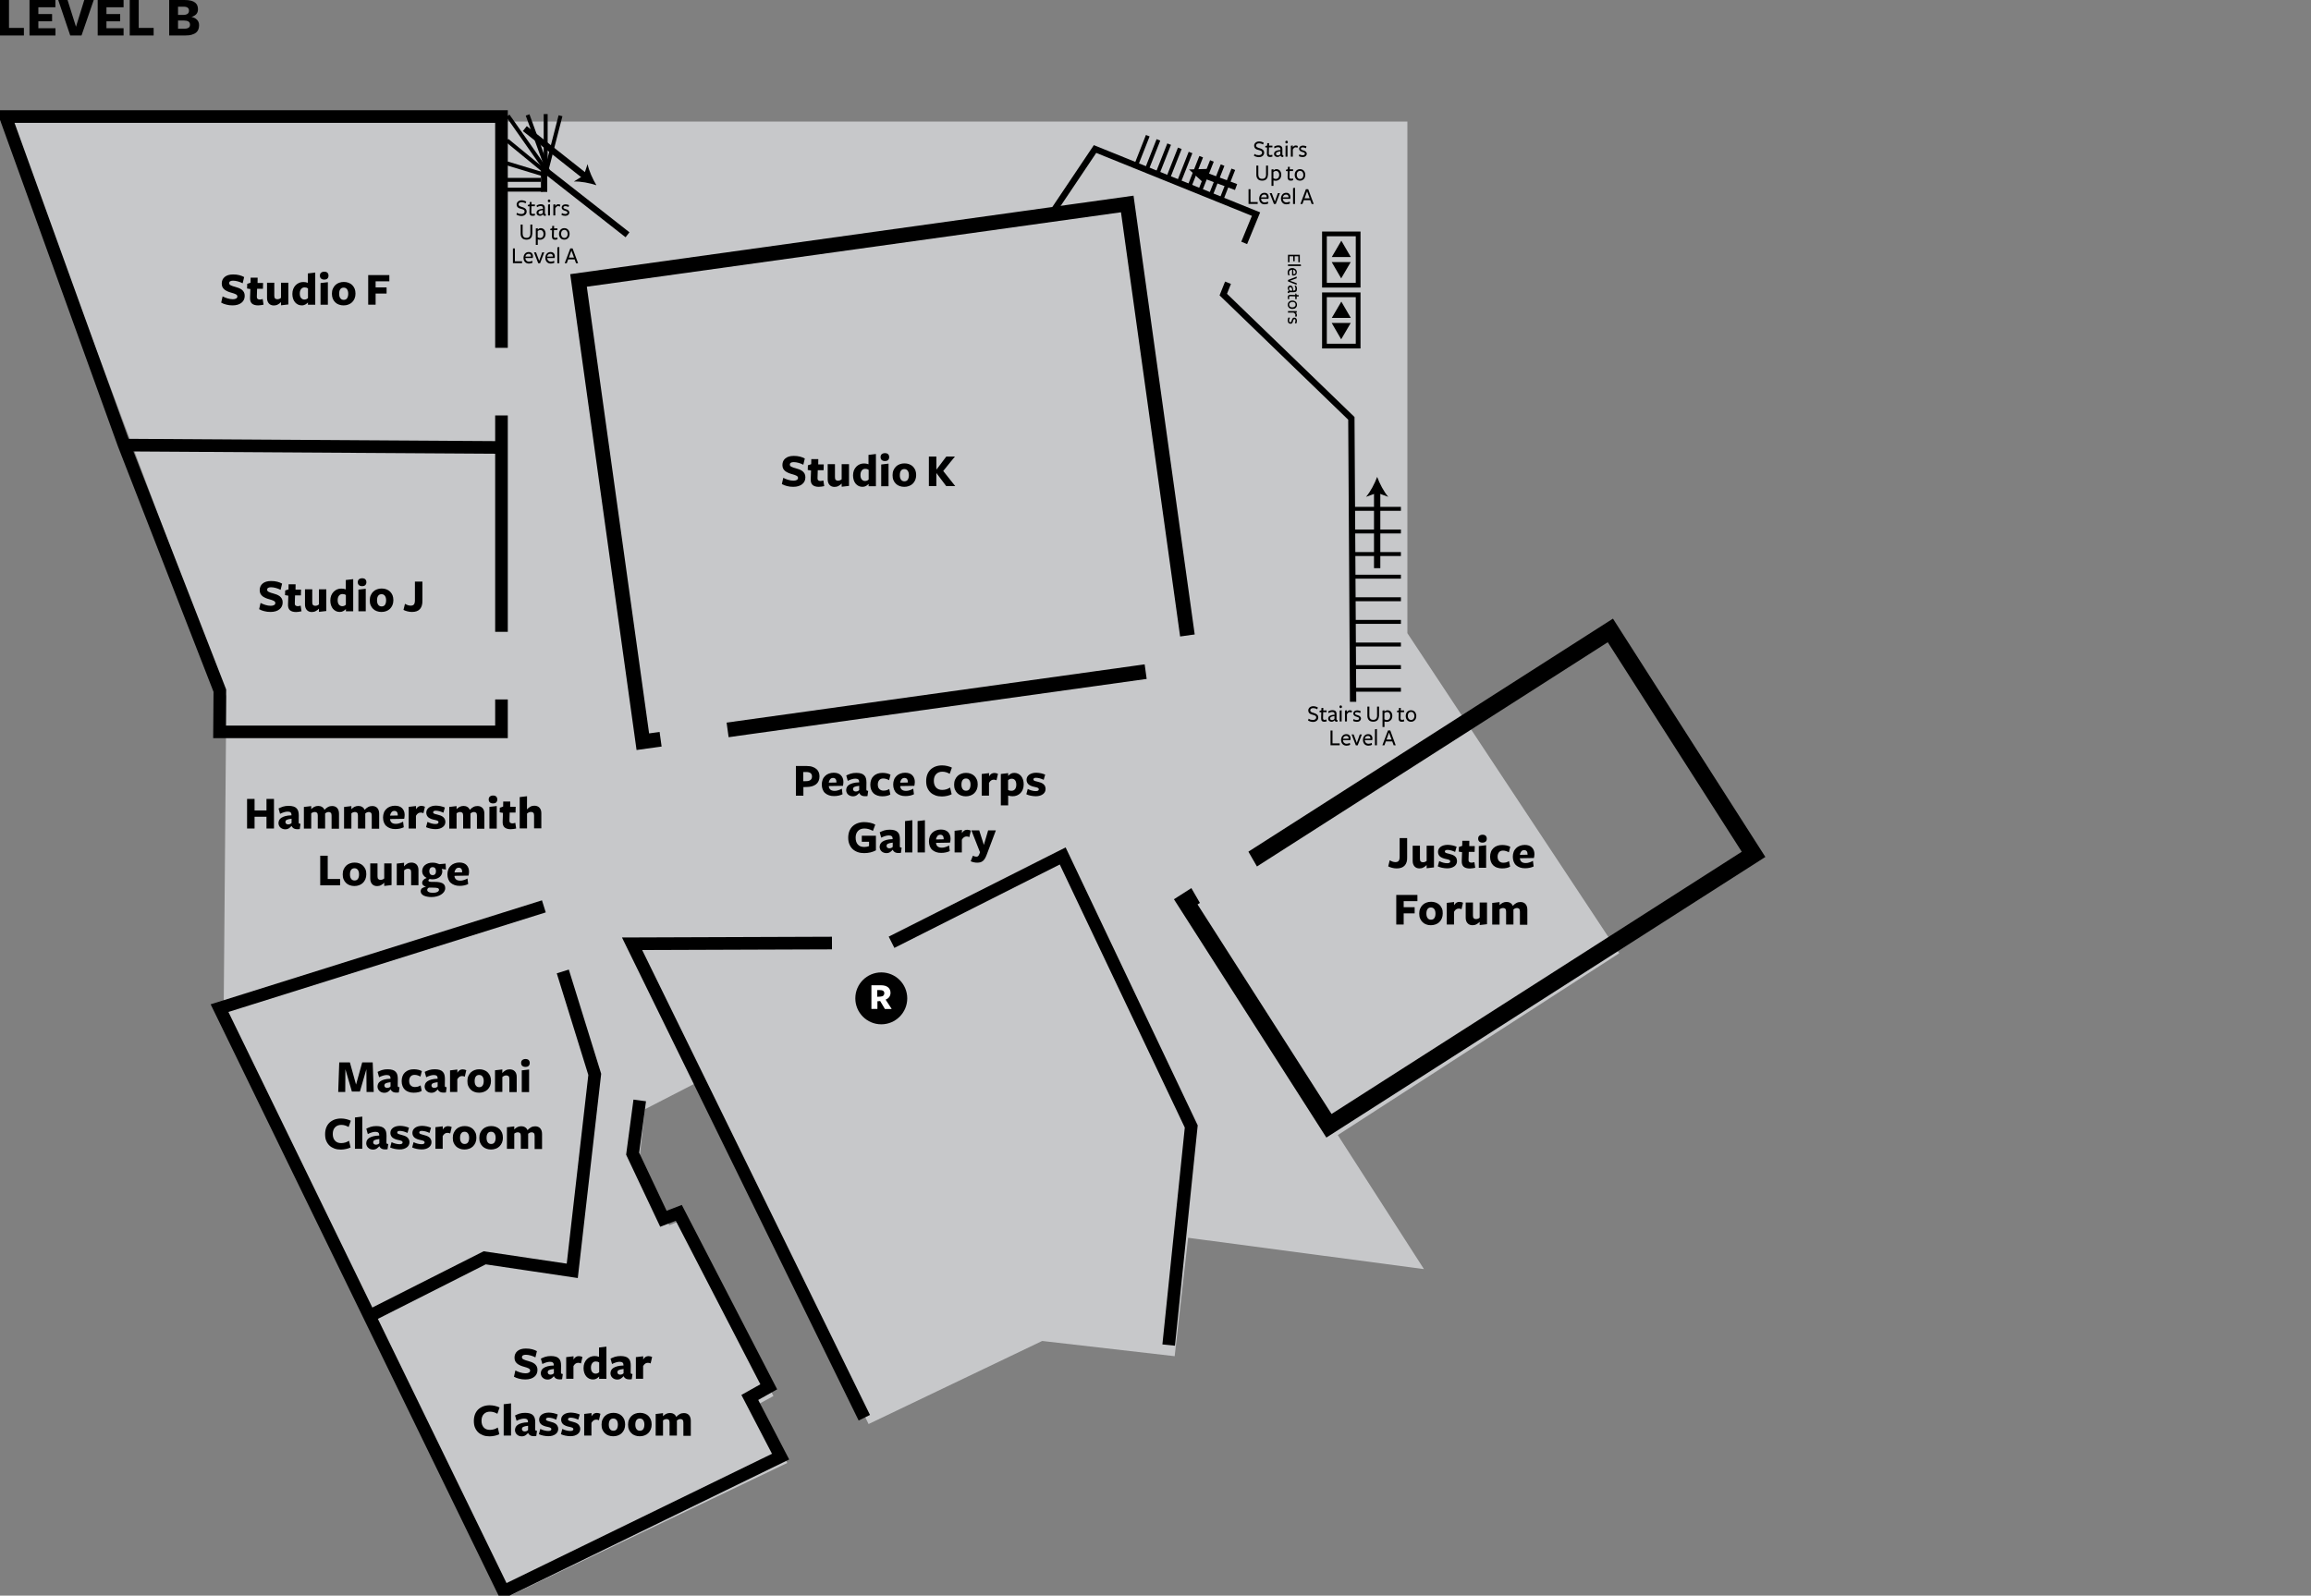 <?xml version="1.0" encoding="utf-8"?>
<!-- Generator: Adobe Illustrator 23.0.6, SVG Export Plug-In . SVG Version: 6.00 Build 0)  -->
<svg version="1.1" id="Layer_1" xmlns="http://www.w3.org/2000/svg" xmlns:xlink="http://www.w3.org/1999/xlink" x="0px" y="0px"
	 viewBox="0 0 2928.6 2022.6" style="enable-background:new 0 0 2928.6 2022.6;" xml:space="preserve">
<rect x="0" y="0" width="2928.6" height="2022.6" fill="#808080" stroke="none"/>
<style type="text/css">
	.st0{fill:#C7C8CA;}
	.st1{fill:none;stroke:#000000;stroke-width:16;stroke-miterlimit:10;}
	.st2{enable-background:new    ;}
	.st3{fill:none;stroke:#000000;stroke-width:21.642;stroke-miterlimit:10;}
	.st4{fill:none;stroke:#000000;stroke-width:8;stroke-miterlimit:10;}
	.st5{fill:#010101;}
	.st6{fill:#FFFFFF;}
	.st7{fill:none;stroke:#000000;stroke-width:5;stroke-miterlimit:10;}
	.st8{fill:none;stroke:#000000;stroke-width:6;stroke-miterlimit:10;}
	.st9{fill:none;stroke:#000000;stroke-width:18.667;stroke-miterlimit:10;}
</style>
<g>
	<g id="floor_area">
		<polyline class="st0" points="0.7,154.1 1783.5,154.1 1783.5,802.6 2051.9,1208.4 1695.3,1438.8 1804.5,1608.7 1505.6,1569 
			1488.6,1719.1 1320.7,1699.8 1100.7,1805.1 888.7,1369.3 817.2,1406.1 810.2,1470.6 848,1553.1 867.9,1545.1 980.1,1769.6 
			958.2,1781.5 997.7,1854.4 646.4,2022.6 283.5,1274.1 286.8,882.6 9.3,142.6 		"/>
	</g>
	<polygon class="st1" points="7,147.7 635.5,147.7 635.5,927.7 278.2,927.7 278.6,875.5 157,563.2 157,563.2 	"/>
	<line class="st1" x1="635.5" y1="567.2" x2="157" y2="564.2"/>
	<g class="st2">
		<path d="M343.2,767.9c1.7,0,3-0.3,4.1-0.9c1.1-0.6,1.6-1.5,1.6-2.6c0-0.6-0.2-1.2-0.5-1.6c-0.3-0.4-0.8-0.8-1.5-1.2
			c-0.6-0.3-1.4-0.7-2.4-1s-2.1-0.6-3.3-1c-1.4-0.4-2.8-0.8-4.2-1.4c-1.4-0.6-2.7-1.3-3.9-2.1c-1.2-0.9-2.1-1.9-2.9-3.2
			c-0.7-1.3-1.1-2.9-1.1-4.8c0-3.5,1.2-6.3,3.7-8.4c2.5-2.1,6-3.2,10.7-3.2c3,0,5.6,0.3,7.9,0.9c2.3,0.6,4.4,1.4,6.1,2.4l-1.9,7.9
			c-1.9-1-3.9-1.8-6.1-2.4c-2.2-0.6-4.2-0.9-6.1-0.9c-3.3,0-4.9,1.1-4.9,3.2c0,0.6,0.2,1.1,0.6,1.6c0.4,0.5,1,0.9,1.7,1.2
			c0.7,0.3,1.6,0.7,2.5,1s2,0.6,3.1,0.9c1.4,0.4,2.9,0.9,4.3,1.4c1.4,0.6,2.7,1.3,3.8,2.1c1.1,0.9,2,1.9,2.7,3.2
			c0.7,1.3,1,2.8,1,4.6s-0.3,3.4-1,4.9c-0.7,1.5-1.7,2.8-3,3.8c-1.3,1.1-2.9,1.9-4.8,2.5c-1.9,0.6-4.1,0.9-6.6,0.9
			c-2.8,0-5.5-0.3-8-1c-2.5-0.6-4.7-1.5-6.4-2.5l1.8-7.9c1.9,1,3.9,1.8,6.1,2.5C338.6,767.5,340.8,767.9,343.2,767.9z"/>
		<path d="M378.8,775.5c-1,0.2-2.2,0.3-3.6,0.3c-3.4,0-6.1-0.8-7.8-2.3c-1.8-1.6-2.6-4.2-2.4-7.8l0.4-10.6l-4.2-0.7l0.2-5.9l4.2-1.4
			l0.1-6.4h8.9l-0.1,6.7h7l-0.2,7.3h-7.4l-0.3,10c-0.1,1.3,0.2,2.2,0.9,2.8c0.7,0.6,1.6,0.9,2.8,0.9c0.6,0,1.1-0.1,1.8-0.2
			c0.6-0.1,1.2-0.3,1.9-0.5l1.1,7.2C380.8,775,379.8,775.3,378.8,775.5z"/>
		<path d="M395.7,746.9v16.5c0,1.7,0.3,2.9,1,3.5c0.7,0.7,1.6,1,2.8,1c1,0,1.9-0.2,2.7-0.5c0.8-0.4,1.5-0.8,2-1.3v-19.1h9.3v27.5
			l-9.3,1.1v-4.1c-1.1,1.2-2.4,2.2-3.9,3c-1.6,0.9-3.2,1.3-5.1,1.3c-2.8,0-4.9-0.9-6.4-2.6c-1.5-1.7-2.3-4-2.3-7v-19.2H395.7z"/>
		<path d="M438.3,735.2l9.3-1.1v40.8h-9.3l0.1-2.9c-0.9,0.9-2,1.8-3.2,2.5c-1.3,0.8-2.8,1.2-4.6,1.2c-1.7,0-3.3-0.3-4.8-1
			c-1.5-0.7-2.7-1.7-3.8-2.9c-1.1-1.3-1.9-2.8-2.5-4.6c-0.6-1.8-0.9-3.8-0.9-6c0-2.3,0.4-4.4,1.1-6.3c0.8-1.9,1.8-3.5,3.1-4.8
			s2.8-2.3,4.4-3c1.7-0.7,3.4-1,5.3-1c2,0,3.9,0.3,5.7,1V735.2z M436.4,753.3c-0.7-0.2-1.5-0.3-2.4-0.3c-1.9,0-3.4,0.7-4.5,2.2
			c-1.1,1.4-1.6,3.3-1.6,5.6c0,2.4,0.5,4.3,1.6,5.6c1.1,1.3,2.5,2,4.2,2c1,0,1.9-0.2,2.6-0.5c0.7-0.3,1.4-0.8,2-1.4v-12.2
			C437.7,753.8,437.1,753.5,436.4,753.3z"/>
		<path d="M464.3,738c0,1.6-0.5,2.8-1.4,3.7s-2.3,1.3-4,1.3c-1.7,0-3-0.4-4-1.3c-1-0.8-1.5-2.1-1.5-3.7c0-1.6,0.5-2.9,1.5-3.7
			c1-0.8,2.3-1.3,4-1.3c1.7,0,3.1,0.4,4,1.3S464.3,736.4,464.3,738z M454.2,774.8v-27.4l9.3-1.1v28.6H454.2z"/>
		<path d="M498.5,760.8c0,2.3-0.4,4.4-1.2,6.3c-0.8,1.9-1.9,3.4-3.2,4.7c-1.4,1.3-3,2.3-4.8,2.9c-1.8,0.7-3.8,1-5.9,1
			c-2.1,0-4-0.3-5.9-1c-1.8-0.6-3.4-1.6-4.7-2.9s-2.4-2.8-3.1-4.6c-0.8-1.8-1.1-3.9-1.1-6.3c0-2.4,0.4-4.5,1.2-6.3
			c0.8-1.9,1.9-3.4,3.2-4.7c1.4-1.3,3-2.3,4.8-2.9c1.8-0.7,3.8-1,5.9-1c2.1,0,4.1,0.3,5.9,1c1.8,0.7,3.4,1.6,4.7,2.9
			c1.3,1.3,2.3,2.8,3.1,4.6C498.1,756.3,498.5,758.4,498.5,760.8z M489.3,760.9c0-2.4-0.5-4.2-1.5-5.6c-1-1.4-2.4-2.1-4.3-2.1
			c-1.9,0-3.4,0.7-4.3,2.1c-1,1.4-1.4,3.3-1.4,5.7s0.5,4.3,1.5,5.6c1,1.4,2.4,2.1,4.3,2.1c1.9,0,3.4-0.7,4.3-2.1
			C488.8,765.2,489.3,763.3,489.3,760.9z"/>
		<path d="M532.2,772c-2.2,2.5-5.6,3.7-10.2,3.7c-2,0-4-0.3-5.9-0.8c-1.9-0.5-3.5-1.1-4.8-1.8l1.9-7.7c1.3,0.7,2.5,1.3,3.7,1.7
			c1.2,0.4,2.4,0.6,3.5,0.6c2,0,3.3-0.5,4.2-1.6c0.8-1.1,1.2-2.8,1.2-5.3v-23.6h9.5v24.3C535.4,766.1,534.3,769.6,532.2,772z"/>
	</g>
	<g class="st2">
		<path d="M295.1,379.3c1.7,0,3-0.3,4.1-0.9c1.1-0.6,1.6-1.5,1.6-2.6c0-0.6-0.2-1.2-0.5-1.6c-0.3-0.4-0.8-0.8-1.5-1.2
			c-0.6-0.3-1.4-0.7-2.4-1s-2.1-0.6-3.3-1c-1.4-0.4-2.8-0.8-4.2-1.4c-1.4-0.6-2.7-1.3-3.9-2.1c-1.2-0.9-2.1-1.9-2.9-3.2
			c-0.7-1.3-1.1-2.9-1.1-4.8c0-3.5,1.2-6.3,3.7-8.4c2.5-2.1,6-3.2,10.7-3.2c3,0,5.6,0.3,7.9,0.9c2.3,0.6,4.3,1.4,6.1,2.4l-1.9,7.9
			c-1.9-1-3.9-1.8-6.1-2.4c-2.2-0.6-4.2-0.9-6.1-0.9c-3.3,0-4.9,1.1-4.9,3.2c0,0.6,0.2,1.1,0.6,1.6c0.4,0.5,1,0.9,1.7,1.2
			c0.7,0.3,1.6,0.7,2.5,1s2,0.6,3.1,0.9c1.4,0.4,2.9,0.9,4.3,1.4c1.4,0.6,2.7,1.3,3.8,2.1c1.1,0.9,2,1.9,2.7,3.2
			c0.7,1.3,1,2.8,1,4.6s-0.3,3.4-1,4.9c-0.7,1.5-1.7,2.8-3,3.8c-1.3,1.1-2.9,1.9-4.8,2.5c-1.9,0.6-4.1,0.9-6.6,0.9
			c-2.8,0-5.5-0.3-8-1c-2.5-0.6-4.7-1.5-6.4-2.5l1.8-7.9c1.9,1,3.9,1.8,6.1,2.5C290.6,378.9,292.8,379.3,295.1,379.3z"/>
		<path d="M330.7,386.8c-1,0.2-2.2,0.3-3.6,0.3c-3.4,0-6.1-0.8-7.8-2.3c-1.8-1.6-2.6-4.2-2.4-7.8l0.4-10.6l-4.2-0.7l0.2-5.9l4.2-1.4
			l0.1-6.4h8.9l-0.1,6.7h7l-0.2,7.3h-7.4l-0.3,10c-0.1,1.3,0.2,2.2,0.9,2.8c0.7,0.6,1.6,0.9,2.8,0.9c0.6,0,1.1-0.1,1.8-0.2
			c0.6-0.1,1.2-0.3,1.9-0.5l1.1,7.2C332.8,386.4,331.8,386.7,330.7,386.8z"/>
		<path d="M347.6,358.3v16.5c0,1.7,0.3,2.9,1,3.5c0.7,0.7,1.6,1,2.8,1c1,0,1.9-0.2,2.7-0.5c0.8-0.4,1.5-0.8,2-1.3v-19.1h9.3v27.5
			l-9.3,1.1v-4.1c-1.1,1.2-2.4,2.2-3.9,3c-1.6,0.9-3.2,1.3-5.1,1.3c-2.8,0-4.9-0.9-6.4-2.6c-1.5-1.7-2.3-4-2.3-7v-19.2H347.6z"/>
		<path d="M390.2,346.6l9.3-1.1v40.8h-9.3l0.1-2.9c-0.9,0.9-2,1.8-3.2,2.5s-2.8,1.2-4.6,1.2c-1.7,0-3.3-0.3-4.8-1s-2.7-1.7-3.8-2.9
			c-1.1-1.3-1.9-2.8-2.5-4.6c-0.6-1.8-0.9-3.8-0.9-6c0-2.3,0.4-4.4,1.1-6.3c0.8-1.9,1.8-3.5,3.1-4.8c1.3-1.3,2.8-2.3,4.4-3
			c1.7-0.7,3.4-1,5.3-1c2,0,3.9,0.3,5.7,1V346.6z M388.4,364.6c-0.7-0.2-1.5-0.3-2.4-0.3c-1.9,0-3.4,0.7-4.5,2.2
			c-1.1,1.4-1.6,3.3-1.6,5.6c0,2.4,0.5,4.3,1.6,5.6c1.1,1.3,2.5,2,4.2,2c1,0,1.9-0.2,2.6-0.5c0.7-0.3,1.4-0.8,2-1.4v-12.2
			C389.7,365.2,389.1,364.9,388.4,364.6z"/>
		<path d="M416.3,349.4c0,1.6-0.5,2.8-1.4,3.7s-2.3,1.3-4,1.3c-1.7,0-3-0.4-4-1.3c-1-0.8-1.5-2.1-1.5-3.7c0-1.6,0.5-2.9,1.5-3.7
			c1-0.8,2.3-1.3,4-1.3c1.7,0,3.1,0.4,4,1.3S416.3,347.8,416.3,349.4z M406.2,386.2v-27.4l9.3-1.1v28.6H406.2z"/>
		<path d="M450.5,372.2c0,2.3-0.4,4.4-1.2,6.3c-0.8,1.9-1.9,3.4-3.2,4.7c-1.4,1.3-3,2.3-4.8,2.9c-1.8,0.7-3.8,1-5.9,1
			c-2.1,0-4-0.3-5.9-1c-1.8-0.6-3.4-1.6-4.7-2.9c-1.3-1.3-2.4-2.8-3.1-4.6s-1.1-3.9-1.1-6.3c0-2.4,0.4-4.5,1.2-6.3
			c0.8-1.9,1.9-3.4,3.2-4.7c1.4-1.3,3-2.3,4.8-2.9c1.8-0.7,3.8-1,5.9-1s4.1,0.3,5.9,1c1.8,0.7,3.4,1.6,4.7,2.9
			c1.3,1.3,2.3,2.8,3.1,4.6C450.1,367.7,450.5,369.8,450.5,372.2z M441.3,372.3c0-2.4-0.5-4.2-1.5-5.6c-1-1.4-2.4-2.1-4.3-2.1
			c-1.9,0-3.4,0.7-4.3,2.1c-1,1.4-1.4,3.3-1.4,5.7s0.5,4.3,1.5,5.6c1,1.4,2.4,2.1,4.3,2.1s3.4-0.7,4.3-2.1
			C440.8,376.5,441.3,374.7,441.3,372.3z"/>
		<path d="M466.6,348.7h26.8v7.9H476v7.7h13.9v7.8H476v14.1h-9.4V348.7z"/>
	</g>
	
		<rect x="1542" y="945" transform="matrix(0.843 -0.539 0.539 0.843 -306.642 1177.671)" class="st3" width="638.3" height="336.7"/>
	<g class="st2">
		<path d="M464.3,1355.3l-8.2,28.3h-10.2l-8.2-28.3l-0.2,28.9h-8.9l1.3-37.5h13.5l7.8,28.1l7.8-28.1h13.3l1.3,37.5h-9.1
			L464.3,1355.3z"/>
		<path d="M495,1380.9c-1,1.2-2.1,2.2-3.3,3c-1.2,0.8-2.8,1.3-4.7,1.3c-1.2,0-2.3-0.2-3.4-0.6c-1-0.4-1.9-0.9-2.7-1.7
			c-0.8-0.7-1.4-1.5-1.8-2.5c-0.4-0.9-0.7-2-0.7-3c0-1.3,0.3-2.6,0.8-3.7s1.4-2.2,2.7-3.1c1.3-0.9,3-1.6,5.1-2.2
			c2.1-0.6,4.7-0.9,7.9-1v-0.5c0-1.5-0.4-2.6-1.2-3.2c-0.8-0.7-2-1-3.8-1c-1.4,0-3,0.3-4.6,0.8c-1.6,0.5-3.3,1.2-4.9,2l-1.9-6.8
			c1.5-0.8,3.3-1.5,5.5-2.3c2.2-0.7,4.7-1,7.3-1c2.4,0,4.4,0.3,6.1,0.8c1.6,0.5,3,1.3,4,2.4c1,1,1.7,2.3,2.1,3.8
			c0.4,1.5,0.6,3.2,0.6,5.2l-0.1,8.3c0,1,0.1,1.6,0.4,1.8c0.3,0.2,0.9,0.4,1.9,0.5l-0.9,6.6c-3,0.4-5.4,0.2-7-0.5
			c-1.6-0.7-2.7-1.9-3.4-3.4H495z M494.9,1371.8c-2.9,0.3-4.9,0.8-6.1,1.4c-1.2,0.6-1.7,1.6-1.7,2.8c0,0.9,0.3,1.6,1,2.2
			c0.6,0.5,1.5,0.8,2.5,0.8c0.9,0,1.7-0.2,2.5-0.5c0.7-0.3,1.3-0.8,1.8-1.3V1371.8z"/>
		<path d="M530,1384.5c-1.8,0.4-3.7,0.6-5.8,0.6c-2.3,0-4.4-0.3-6.3-1c-1.9-0.6-3.5-1.6-4.8-2.8s-2.3-2.8-3-4.6
			c-0.7-1.8-1.1-3.9-1.1-6.3c0-2.3,0.4-4.4,1.1-6.3c0.7-1.9,1.7-3.4,3.1-4.7c1.3-1.3,3-2.3,4.9-3c1.9-0.7,4-1,6.3-1
			c2,0,3.8,0.2,5.6,0.6c1.8,0.4,3.3,1,4.6,1.7l-1.8,7c-1.1-0.7-2.3-1.2-3.6-1.6c-1.3-0.4-2.5-0.6-3.8-0.6c-2.2,0-4,0.7-5.1,2.1
			c-1.2,1.4-1.8,3.3-1.8,5.5c0,2.5,0.6,4.5,2,5.8c1.3,1.3,3,2,5.2,2c1.4,0,2.7-0.2,3.9-0.5c1.2-0.4,2.4-0.9,3.4-1.6l1.4,7
			C533.3,1383.6,531.8,1384.1,530,1384.5z"/>
		<path d="M554.7,1380.9c-1,1.2-2.1,2.2-3.3,3c-1.2,0.8-2.8,1.3-4.7,1.3c-1.2,0-2.3-0.2-3.4-0.6c-1-0.4-1.9-0.9-2.7-1.7
			c-0.8-0.7-1.4-1.5-1.8-2.5c-0.4-0.9-0.7-2-0.7-3c0-1.3,0.3-2.6,0.8-3.7s1.4-2.2,2.7-3.1c1.3-0.9,3-1.6,5.1-2.2
			c2.1-0.6,4.7-0.9,7.9-1v-0.5c0-1.5-0.4-2.6-1.2-3.2c-0.8-0.7-2-1-3.8-1c-1.4,0-3,0.3-4.6,0.8c-1.6,0.5-3.3,1.2-4.9,2l-1.9-6.8
			c1.5-0.8,3.3-1.5,5.5-2.3c2.2-0.7,4.7-1,7.3-1c2.4,0,4.4,0.3,6.1,0.8c1.6,0.5,3,1.3,4,2.4c1,1,1.7,2.3,2.1,3.8
			c0.4,1.5,0.6,3.2,0.6,5.2l-0.1,8.3c0,1,0.1,1.6,0.4,1.8c0.3,0.2,0.9,0.4,1.9,0.5l-0.9,6.6c-3,0.4-5.4,0.2-7-0.5
			c-1.6-0.7-2.7-1.9-3.4-3.4H554.7z M554.6,1371.8c-2.9,0.3-4.9,0.8-6.1,1.4c-1.2,0.6-1.7,1.6-1.7,2.8c0,0.9,0.3,1.6,1,2.2
			c0.6,0.5,1.5,0.8,2.5,0.8c0.9,0,1.7-0.2,2.5-0.5c0.7-0.3,1.3-0.8,1.8-1.3V1371.8z"/>
		<path d="M579.6,1384.2h-9.3v-27.4l9.3-1.1v4.1c1.6-2.9,3.9-4.3,6.7-4.3c1.6,0,3.1,0.4,4.6,1.1l-1.9,8.2c-1.1-0.6-2.3-0.8-3.5-0.8
			c-1.2,0-2.2,0.3-3.2,0.9c-1,0.6-1.9,1.7-2.8,3.2V1384.2z"/>
		<path d="M622.2,1370.2c0,2.3-0.4,4.4-1.2,6.3c-0.8,1.9-1.9,3.4-3.2,4.7c-1.4,1.3-3,2.3-4.8,2.9c-1.8,0.7-3.8,1-5.9,1
			c-2.1,0-4-0.3-5.9-1c-1.8-0.6-3.4-1.6-4.7-2.9s-2.4-2.8-3.1-4.6c-0.8-1.8-1.1-3.9-1.1-6.3c0-2.4,0.4-4.5,1.2-6.3
			c0.8-1.9,1.9-3.4,3.2-4.7c1.4-1.3,3-2.3,4.8-2.9c1.8-0.7,3.8-1,5.9-1c2.1,0,4.1,0.3,5.9,1c1.8,0.7,3.4,1.6,4.7,2.9
			s2.3,2.8,3.1,4.6C621.8,1365.7,622.2,1367.8,622.2,1370.2z M613,1370.3c0-2.4-0.5-4.2-1.5-5.6c-1-1.4-2.4-2.1-4.3-2.1
			c-1.9,0-3.4,0.7-4.3,2.1c-1,1.4-1.4,3.3-1.4,5.7s0.5,4.3,1.5,5.6c1,1.4,2.4,2.1,4.3,2.1c1.9,0,3.4-0.7,4.3-2.1
			S613,1372.7,613,1370.3z"/>
		<path d="M645.5,1384.2v-16.5c0-1.7-0.3-2.8-1-3.5c-0.7-0.6-1.6-1-2.9-1c-1,0-2,0.2-2.8,0.6c-0.8,0.4-1.6,0.9-2.2,1.5v18.8h-9.3
			v-27.4l9.3-1.1l-0.1,4.6c1.2-1.4,2.6-2.5,4.2-3.4c1.6-0.9,3.3-1.3,5.1-1.3c2.8,0,5,0.8,6.6,2.5c1.6,1.7,2.4,4.1,2.4,7.1v19.2
			H645.5z"/>
		<path d="M671.3,1347.4c0,1.6-0.5,2.8-1.4,3.7s-2.3,1.3-4,1.3c-1.7,0-3-0.4-4-1.3c-1-0.8-1.5-2.1-1.5-3.7c0-1.6,0.5-2.9,1.5-3.7
			c1-0.8,2.3-1.3,4-1.3c1.7,0,3.1,0.4,4,1.3S671.3,1345.8,671.3,1347.4z M661.2,1384.2v-27.4l9.3-1.1v28.6H661.2z"/>
	</g>
	<g class="st2">
		<path d="M441.8,1428.6c-1.4-0.8-2.9-1.5-4.5-2c-1.6-0.5-3.3-0.7-4.9-0.7c-3.2,0-5.8,1-7.8,3.1c-1.9,2-2.9,4.8-2.9,8.4
			c0,3.6,0.9,6.4,2.8,8.5c1.9,2.1,4.5,3.1,7.9,3.1c1.8,0,3.6-0.3,5.3-0.8s3.2-1.3,4.6-2.2l2,8.5c-1.5,0.8-3.4,1.4-5.6,1.9
			c-2.3,0.5-4.5,0.8-6.7,0.8c-3,0-5.7-0.4-8.2-1.3c-2.4-0.9-4.5-2.1-6.3-3.8c-1.7-1.6-3.1-3.7-4.1-6.1c-1-2.4-1.4-5.2-1.4-8.4
			c0-3,0.5-5.8,1.4-8.2c0.9-2.4,2.3-4.5,4-6.2c1.8-1.7,3.9-3,6.4-4c2.5-0.9,5.3-1.4,8.4-1.4c2.3,0,4.5,0.3,6.6,0.8
			c2.1,0.5,4.1,1.2,5.8,2L441.8,1428.6z"/>
		<path d="M449.8,1456.2v-39.7l9.3-1.1v40.8H449.8z"/>
		<path d="M480.7,1452.9c-1,1.2-2.1,2.2-3.3,3c-1.2,0.8-2.8,1.3-4.7,1.3c-1.2,0-2.3-0.2-3.4-0.6c-1-0.4-1.9-0.9-2.7-1.7
			c-0.8-0.7-1.4-1.5-1.8-2.5c-0.4-0.9-0.7-2-0.7-3c0-1.3,0.3-2.6,0.8-3.7s1.4-2.2,2.7-3.1c1.3-0.9,3-1.6,5.1-2.2
			c2.1-0.6,4.7-0.9,7.9-1v-0.5c0-1.5-0.4-2.6-1.2-3.2c-0.8-0.7-2-1-3.8-1c-1.4,0-3,0.3-4.6,0.8c-1.6,0.5-3.3,1.2-4.9,2l-1.9-6.8
			c1.5-0.8,3.3-1.5,5.5-2.3c2.2-0.7,4.7-1,7.3-1c2.4,0,4.4,0.3,6.1,0.8c1.6,0.5,3,1.3,4,2.4c1,1,1.7,2.3,2.1,3.8
			c0.4,1.5,0.6,3.2,0.6,5.2l-0.1,8.3c0,1,0.1,1.6,0.4,1.8c0.3,0.2,0.9,0.4,1.9,0.5l-0.9,6.6c-3,0.4-5.4,0.2-7-0.5
			c-1.6-0.7-2.7-1.9-3.4-3.4H480.7z M480.7,1443.8c-2.9,0.3-4.9,0.8-6.1,1.4c-1.2,0.6-1.7,1.6-1.7,2.8c0,0.9,0.3,1.6,1,2.2
			c0.6,0.5,1.5,0.8,2.5,0.8c0.9,0,1.7-0.2,2.5-0.5c0.7-0.3,1.3-0.8,1.8-1.3V1443.8z"/>
		<path d="M518.9,1447.9c0,1.2-0.3,2.4-0.8,3.5c-0.5,1.1-1.4,2.1-2.4,2.9c-1.1,0.8-2.4,1.5-4,2c-1.6,0.5-3.4,0.7-5.4,0.7
			c-1,0-2-0.1-3.1-0.2c-1.1-0.1-2.1-0.3-3.2-0.5c-1-0.2-2.1-0.5-3-0.8c-1-0.3-1.8-0.7-2.6-1l1.8-6.7c1.6,0.8,3.3,1.5,5.1,1.9
			c1.8,0.5,3.5,0.7,5.1,0.7c2.5,0,3.8-0.8,3.8-2.3c0-0.8-0.4-1.4-1.2-1.8c-0.8-0.4-2-0.8-3.6-1.1c-1.6-0.3-3.1-0.7-4.4-1.2
			c-1.3-0.5-2.4-1.1-3.4-1.8c-0.9-0.7-1.6-1.6-2.1-2.6c-0.5-1-0.8-2.2-0.8-3.5c0-1.3,0.3-2.5,0.8-3.6c0.6-1.1,1.4-2,2.4-2.8
			c1-0.8,2.3-1.4,3.9-1.9c1.5-0.4,3.3-0.7,5.2-0.7c0.9,0,1.9,0.1,2.9,0.2c1,0.1,2.1,0.3,3.1,0.5c1,0.2,2,0.5,2.9,0.8
			c0.9,0.3,1.7,0.6,2.4,0.9l-1.9,6.6c-1.6-0.8-3.3-1.4-5-1.9c-1.7-0.4-3.3-0.7-4.6-0.7c-2.3,0-3.4,0.7-3.4,2.1
			c0,0.8,0.4,1.3,1.3,1.7c0.8,0.4,2,0.7,3.5,1.1c1.6,0.4,3.1,0.8,4.4,1.3c1.3,0.5,2.4,1.1,3.3,1.8c0.9,0.7,1.6,1.6,2.1,2.6
			C518.7,1445.3,518.9,1446.5,518.9,1447.9z"/>
		<path d="M546.8,1447.9c0,1.2-0.3,2.4-0.8,3.5c-0.5,1.1-1.4,2.1-2.4,2.9c-1.1,0.8-2.4,1.5-4,2c-1.6,0.5-3.4,0.7-5.4,0.7
			c-1,0-2-0.1-3.1-0.2c-1.1-0.1-2.1-0.3-3.2-0.5c-1-0.2-2.1-0.5-3-0.8c-1-0.3-1.8-0.7-2.6-1l1.8-6.7c1.6,0.8,3.3,1.5,5.1,1.9
			c1.8,0.5,3.5,0.7,5.1,0.7c2.5,0,3.8-0.8,3.8-2.3c0-0.8-0.4-1.4-1.2-1.8c-0.8-0.4-2-0.8-3.6-1.1c-1.6-0.3-3.1-0.7-4.4-1.2
			c-1.3-0.5-2.4-1.1-3.4-1.8c-0.9-0.7-1.6-1.6-2.1-2.6c-0.5-1-0.8-2.2-0.8-3.5c0-1.3,0.3-2.5,0.8-3.6c0.6-1.1,1.4-2,2.4-2.8
			c1-0.8,2.3-1.4,3.9-1.9c1.5-0.4,3.3-0.7,5.2-0.7c0.9,0,1.9,0.1,2.9,0.2c1,0.1,2.1,0.3,3.1,0.5c1,0.2,2,0.5,2.9,0.8
			c0.9,0.3,1.7,0.6,2.4,0.9l-1.9,6.6c-1.6-0.8-3.3-1.4-5-1.9c-1.7-0.4-3.3-0.7-4.6-0.7c-2.3,0-3.4,0.7-3.4,2.1
			c0,0.8,0.4,1.3,1.3,1.7c0.8,0.4,2,0.7,3.5,1.1c1.6,0.4,3.1,0.8,4.4,1.3c1.3,0.5,2.4,1.1,3.3,1.8c0.9,0.7,1.6,1.6,2.1,2.6
			C546.6,1445.3,546.8,1446.5,546.8,1447.9z"/>
		<path d="M561.1,1456.2h-9.3v-27.4l9.3-1.1v4.1c1.6-2.9,3.9-4.3,6.7-4.3c1.6,0,3.1,0.4,4.6,1.1l-1.9,8.2c-1.1-0.6-2.3-0.8-3.5-0.8
			c-1.2,0-2.2,0.3-3.2,0.9c-1,0.6-1.9,1.7-2.8,3.2V1456.2z"/>
		<path d="M603.7,1442.2c0,2.3-0.4,4.4-1.2,6.3c-0.8,1.9-1.9,3.4-3.2,4.7c-1.4,1.3-3,2.3-4.8,2.9c-1.8,0.7-3.8,1-5.9,1
			c-2.1,0-4-0.3-5.9-1c-1.8-0.6-3.4-1.6-4.7-2.9s-2.4-2.8-3.1-4.6c-0.8-1.8-1.1-3.9-1.1-6.3c0-2.4,0.4-4.5,1.2-6.3
			c0.8-1.9,1.9-3.4,3.2-4.7c1.4-1.3,3-2.3,4.8-2.9c1.8-0.7,3.8-1,5.9-1c2.1,0,4.1,0.3,5.9,1c1.8,0.7,3.4,1.6,4.7,2.9
			s2.3,2.8,3.1,4.6C603.4,1437.7,603.7,1439.8,603.7,1442.2z M594.5,1442.3c0-2.4-0.5-4.2-1.5-5.6c-1-1.4-2.4-2.1-4.3-2.1
			c-1.9,0-3.4,0.7-4.3,2.1c-1,1.4-1.4,3.3-1.4,5.7s0.5,4.3,1.5,5.6c1,1.4,2.4,2.1,4.3,2.1c1.9,0,3.4-0.7,4.3-2.1
			S594.5,1444.7,594.5,1442.3z"/>
		<path d="M637.3,1442.2c0,2.3-0.4,4.4-1.2,6.3c-0.8,1.9-1.9,3.4-3.2,4.7c-1.4,1.3-3,2.3-4.8,2.9c-1.8,0.7-3.8,1-5.9,1
			c-2.1,0-4-0.3-5.9-1c-1.8-0.6-3.4-1.6-4.7-2.9s-2.4-2.8-3.1-4.6c-0.8-1.8-1.1-3.9-1.1-6.3c0-2.4,0.4-4.5,1.2-6.3
			c0.8-1.9,1.9-3.4,3.2-4.7c1.4-1.3,3-2.3,4.8-2.9c1.8-0.7,3.8-1,5.9-1c2.1,0,4.1,0.3,5.9,1c1.8,0.7,3.4,1.6,4.7,2.9
			s2.3,2.8,3.1,4.6C636.9,1437.7,637.3,1439.8,637.3,1442.2z M628.1,1442.3c0-2.4-0.5-4.2-1.5-5.6c-1-1.4-2.4-2.1-4.3-2.1
			c-1.9,0-3.4,0.7-4.3,2.1c-1,1.4-1.4,3.3-1.4,5.7s0.5,4.3,1.5,5.6c1,1.4,2.4,2.1,4.3,2.1c1.9,0,3.4-0.7,4.3-2.1
			S628.1,1444.7,628.1,1442.3z"/>
		<path d="M677.5,1456.2v-16.4c0-1.7-0.3-2.8-1-3.5c-0.7-0.7-1.6-1-2.7-1c-0.9,0-1.7,0.2-2.5,0.5c-0.8,0.4-1.4,0.8-2,1.3v1.6v17.5
			h-9.3v-16.4c0-1.7-0.3-2.8-1-3.5c-0.7-0.7-1.6-1-2.8-1c-0.9,0-1.7,0.2-2.5,0.5c-0.8,0.3-1.4,0.7-2,1.2v19.3h-9.3v-27.4l9.3-1.1
			l0,3.9c1.2-1.3,2.6-2.3,4-3c1.4-0.7,3.1-1.1,4.9-1.1c1.8,0,3.3,0.4,4.8,1.3s2.4,2.1,3.1,3.7c1.3-1.5,2.7-2.7,4.4-3.6
			c1.6-0.9,3.4-1.3,5.3-1.3c2.7,0,4.9,0.9,6.4,2.6c1.5,1.7,2.3,4.1,2.3,7.1v19.1H677.5z"/>
	</g>
	<g class="st2">
		<path d="M666.1,1740.8c1.7,0,3-0.3,4.1-0.9c1.1-0.6,1.6-1.5,1.6-2.6c0-0.6-0.2-1.2-0.5-1.6c-0.3-0.4-0.8-0.8-1.5-1.2
			c-0.6-0.3-1.4-0.7-2.4-1c-1-0.3-2.1-0.6-3.3-1c-1.4-0.4-2.8-0.8-4.2-1.4c-1.4-0.6-2.7-1.3-3.9-2.1c-1.2-0.9-2.1-1.9-2.9-3.2
			c-0.7-1.3-1.1-2.9-1.1-4.8c0-3.5,1.2-6.3,3.7-8.4c2.5-2.1,6-3.2,10.7-3.2c3,0,5.6,0.3,7.9,0.9c2.3,0.6,4.4,1.4,6.1,2.4l-1.9,7.9
			c-1.9-1-3.9-1.8-6.1-2.4c-2.2-0.6-4.2-0.9-6.1-0.9c-3.3,0-4.9,1.1-4.9,3.2c0,0.6,0.2,1.1,0.6,1.6c0.4,0.5,1,0.9,1.7,1.2
			c0.7,0.3,1.6,0.7,2.5,1c1,0.3,2,0.6,3.1,0.9c1.4,0.4,2.9,0.9,4.3,1.4c1.4,0.6,2.7,1.3,3.8,2.1c1.1,0.9,2,1.9,2.7,3.2
			c0.7,1.3,1,2.8,1,4.6c0,1.8-0.3,3.4-1,4.9c-0.7,1.5-1.7,2.8-3,3.8c-1.3,1.1-2.9,1.9-4.8,2.5c-1.9,0.6-4.1,0.9-6.6,0.9
			c-2.8,0-5.5-0.3-8-1c-2.5-0.6-4.7-1.5-6.4-2.5l1.8-7.9c1.9,1,3.9,1.8,6.1,2.5C661.5,1740.4,663.8,1740.8,666.1,1740.8z"/>
		<path d="M701.9,1744.4c-1,1.2-2.1,2.2-3.3,3c-1.2,0.8-2.8,1.3-4.7,1.3c-1.2,0-2.3-0.2-3.4-0.6c-1-0.4-1.9-0.9-2.7-1.7
			c-0.8-0.7-1.4-1.5-1.8-2.5c-0.4-0.9-0.7-2-0.7-3c0-1.3,0.3-2.6,0.8-3.7s1.4-2.2,2.7-3.1c1.3-0.9,3-1.6,5.1-2.2
			c2.1-0.6,4.7-0.9,7.9-1v-0.5c0-1.5-0.4-2.6-1.2-3.2c-0.8-0.7-2-1-3.8-1c-1.4,0-3,0.3-4.6,0.8c-1.6,0.5-3.3,1.2-4.9,2l-1.9-6.8
			c1.5-0.8,3.3-1.5,5.5-2.3c2.2-0.7,4.7-1,7.3-1c2.4,0,4.4,0.3,6.1,0.8c1.6,0.5,3,1.3,4,2.4c1,1,1.7,2.3,2.1,3.8
			c0.4,1.5,0.6,3.2,0.6,5.2l-0.1,8.3c0,1,0.1,1.6,0.4,1.8c0.3,0.2,0.9,0.4,1.9,0.5l-0.9,6.6c-3,0.4-5.4,0.2-7-0.5
			c-1.6-0.7-2.7-1.9-3.4-3.4H701.9z M701.9,1735.3c-2.9,0.3-4.9,0.8-6.1,1.4c-1.2,0.6-1.7,1.6-1.7,2.8c0,0.9,0.3,1.6,1,2.2
			c0.6,0.5,1.5,0.8,2.5,0.8c0.9,0,1.7-0.2,2.5-0.5c0.7-0.3,1.3-0.8,1.8-1.3V1735.3z"/>
		<path d="M726.8,1747.7h-9.3v-27.4l9.3-1.1v4.1c1.6-2.9,3.9-4.3,6.7-4.3c1.6,0,3.1,0.4,4.6,1.1l-1.9,8.2c-1.1-0.6-2.3-0.8-3.5-0.8
			c-1.2,0-2.2,0.3-3.2,0.9c-1,0.6-1.9,1.7-2.8,3.2V1747.7z"/>
		<path d="M759.2,1708.1l9.3-1.1v40.8h-9.3l0.1-2.9c-0.9,0.9-2,1.8-3.2,2.5c-1.3,0.8-2.8,1.2-4.6,1.2c-1.7,0-3.3-0.3-4.8-1
			c-1.5-0.7-2.7-1.7-3.8-2.9c-1.1-1.3-1.9-2.8-2.5-4.6c-0.6-1.8-0.9-3.8-0.9-6c0-2.3,0.4-4.4,1.1-6.3c0.8-1.9,1.8-3.5,3.1-4.8
			s2.8-2.3,4.4-3c1.7-0.7,3.4-1.1,5.3-1.1c2,0,3.9,0.3,5.7,1V1708.1z M757.4,1726.1c-0.7-0.2-1.5-0.3-2.4-0.3
			c-1.9,0-3.4,0.7-4.5,2.2c-1.1,1.4-1.6,3.3-1.6,5.6c0,2.4,0.5,4.3,1.6,5.6s2.5,2,4.2,2c1,0,1.9-0.2,2.6-0.5c0.7-0.3,1.4-0.8,2-1.4
			V1727C758.7,1726.7,758.1,1726.4,757.4,1726.1z"/>
		<path d="M790.2,1744.4c-1,1.2-2.1,2.2-3.3,3c-1.2,0.8-2.8,1.3-4.7,1.3c-1.2,0-2.3-0.2-3.4-0.6c-1-0.4-1.9-0.9-2.7-1.7
			c-0.8-0.7-1.4-1.5-1.8-2.5c-0.4-0.9-0.7-2-0.7-3c0-1.3,0.3-2.6,0.8-3.7s1.4-2.2,2.7-3.1c1.3-0.9,3-1.6,5.1-2.2
			c2.1-0.6,4.7-0.9,7.9-1v-0.5c0-1.5-0.4-2.6-1.2-3.2c-0.8-0.7-2-1-3.8-1c-1.4,0-3,0.3-4.6,0.8c-1.6,0.5-3.3,1.2-4.9,2l-1.9-6.8
			c1.5-0.8,3.3-1.5,5.5-2.3c2.2-0.7,4.7-1,7.3-1c2.4,0,4.4,0.3,6.1,0.8c1.6,0.5,3,1.3,4,2.4c1,1,1.7,2.3,2.1,3.8
			c0.4,1.5,0.6,3.2,0.6,5.2l-0.1,8.3c0,1,0.1,1.6,0.4,1.8c0.3,0.2,0.9,0.4,1.9,0.5l-0.9,6.6c-3,0.4-5.4,0.2-7-0.5
			c-1.6-0.7-2.7-1.9-3.4-3.4H790.2z M790.2,1735.3c-2.9,0.3-4.9,0.8-6.1,1.4c-1.2,0.6-1.7,1.6-1.7,2.8c0,0.9,0.3,1.6,1,2.2
			c0.6,0.5,1.5,0.8,2.5,0.8c0.9,0,1.7-0.2,2.5-0.5c0.7-0.3,1.3-0.8,1.8-1.3V1735.3z"/>
		<path d="M815.1,1747.7h-9.3v-27.4l9.3-1.1v4.1c1.6-2.9,3.9-4.3,6.7-4.3c1.6,0,3.1,0.4,4.6,1.1l-1.9,8.2c-1.1-0.6-2.3-0.8-3.5-0.8
			c-1.2,0-2.2,0.3-3.2,0.9c-1,0.6-1.9,1.7-2.8,3.2V1747.7z"/>
	</g>
	<g class="st2">
		<path d="M630.3,1792.1c-1.4-0.8-2.9-1.5-4.5-2c-1.6-0.5-3.3-0.7-4.9-0.7c-3.2,0-5.8,1-7.8,3.1c-1.9,2-2.9,4.8-2.9,8.4
			c0,3.6,0.9,6.4,2.8,8.5c1.9,2.1,4.5,3.1,7.9,3.1c1.8,0,3.6-0.3,5.3-0.8s3.2-1.3,4.6-2.2l2,8.5c-1.5,0.8-3.4,1.4-5.6,1.9
			c-2.3,0.5-4.5,0.8-6.7,0.8c-3,0-5.7-0.4-8.2-1.3c-2.4-0.9-4.5-2.1-6.3-3.8c-1.7-1.6-3.1-3.7-4.1-6.1c-1-2.4-1.4-5.2-1.4-8.4
			c0-3,0.5-5.8,1.4-8.2c0.9-2.4,2.3-4.5,4-6.2c1.8-1.7,3.9-3,6.4-4c2.5-0.9,5.3-1.4,8.4-1.4c2.3,0,4.5,0.3,6.6,0.8
			c2.1,0.5,4.1,1.2,5.8,2L630.3,1792.1z"/>
		<path d="M638.3,1819.7v-39.7l9.3-1.1v40.8H638.3z"/>
		<path d="M669.2,1816.4c-1,1.2-2.1,2.2-3.3,3c-1.2,0.8-2.8,1.3-4.7,1.3c-1.2,0-2.3-0.2-3.4-0.6c-1-0.4-1.9-0.9-2.7-1.7
			c-0.8-0.7-1.4-1.5-1.8-2.5c-0.4-0.9-0.7-2-0.7-3c0-1.3,0.3-2.6,0.8-3.7s1.4-2.2,2.7-3.1c1.3-0.9,3-1.6,5.1-2.2
			c2.1-0.6,4.7-0.9,7.9-1v-0.5c0-1.5-0.4-2.6-1.2-3.2c-0.8-0.7-2-1-3.8-1c-1.4,0-3,0.3-4.6,0.8c-1.6,0.5-3.3,1.2-4.9,2l-1.9-6.8
			c1.5-0.8,3.3-1.5,5.5-2.3c2.2-0.7,4.7-1,7.3-1c2.4,0,4.4,0.3,6.1,0.8c1.6,0.5,3,1.3,4,2.4c1,1,1.7,2.3,2.1,3.8
			c0.4,1.5,0.6,3.2,0.6,5.2l-0.1,8.3c0,1,0.1,1.6,0.4,1.8c0.3,0.2,0.9,0.4,1.9,0.5l-0.9,6.6c-3,0.4-5.4,0.2-7-0.5
			c-1.6-0.7-2.7-1.9-3.4-3.4H669.2z M669.2,1807.3c-2.9,0.3-4.9,0.8-6.1,1.4c-1.2,0.6-1.7,1.6-1.7,2.8c0,0.9,0.3,1.6,1,2.2
			c0.6,0.5,1.5,0.8,2.5,0.8c0.9,0,1.7-0.2,2.5-0.5c0.7-0.3,1.3-0.8,1.8-1.3V1807.3z"/>
		<path d="M707.4,1811.4c0,1.2-0.3,2.4-0.8,3.5c-0.5,1.1-1.4,2.1-2.4,2.9c-1.1,0.8-2.4,1.5-4,2c-1.6,0.5-3.4,0.7-5.4,0.7
			c-1,0-2-0.1-3.1-0.2c-1.1-0.1-2.1-0.3-3.2-0.5c-1-0.2-2.1-0.5-3-0.8c-1-0.3-1.8-0.7-2.6-1l1.8-6.7c1.6,0.8,3.3,1.5,5.1,1.9
			c1.8,0.5,3.5,0.7,5.1,0.7c2.5,0,3.8-0.8,3.8-2.3c0-0.8-0.4-1.4-1.2-1.8c-0.8-0.4-2-0.8-3.6-1.1c-1.6-0.3-3.1-0.7-4.4-1.2
			c-1.3-0.5-2.4-1.1-3.4-1.8c-0.9-0.7-1.6-1.6-2.1-2.6c-0.5-1-0.8-2.2-0.8-3.5c0-1.3,0.3-2.5,0.8-3.6c0.6-1.1,1.4-2,2.4-2.8
			c1-0.8,2.3-1.4,3.9-1.9c1.5-0.4,3.3-0.7,5.2-0.7c0.9,0,1.9,0.1,2.9,0.2c1,0.1,2.1,0.3,3.1,0.5c1,0.2,2,0.5,2.9,0.8
			c0.9,0.3,1.7,0.6,2.4,0.9l-1.9,6.6c-1.6-0.8-3.3-1.4-5-1.9c-1.7-0.4-3.3-0.7-4.6-0.7c-2.3,0-3.4,0.7-3.4,2.1
			c0,0.8,0.4,1.3,1.3,1.7c0.8,0.4,2,0.7,3.5,1.1c1.6,0.4,3.1,0.8,4.4,1.3c1.3,0.5,2.4,1.1,3.3,1.8c0.9,0.7,1.6,1.6,2.1,2.6
			C707.2,1808.8,707.4,1810,707.4,1811.4z"/>
		<path d="M735.3,1811.4c0,1.2-0.3,2.4-0.8,3.5c-0.5,1.1-1.4,2.1-2.4,2.9c-1.1,0.8-2.4,1.5-4,2c-1.6,0.5-3.4,0.7-5.4,0.7
			c-1,0-2-0.1-3.1-0.2c-1.1-0.1-2.1-0.3-3.2-0.5c-1-0.2-2.1-0.5-3-0.8c-1-0.3-1.8-0.7-2.6-1l1.8-6.7c1.6,0.8,3.3,1.5,5.1,1.9
			c1.8,0.5,3.5,0.7,5.1,0.7c2.5,0,3.8-0.8,3.8-2.3c0-0.8-0.4-1.4-1.2-1.8c-0.8-0.4-2-0.8-3.6-1.1c-1.6-0.3-3.1-0.7-4.4-1.2
			c-1.3-0.5-2.4-1.1-3.4-1.8c-0.9-0.7-1.6-1.6-2.1-2.6c-0.5-1-0.8-2.2-0.8-3.5c0-1.3,0.3-2.5,0.8-3.6c0.6-1.1,1.4-2,2.4-2.8
			c1-0.8,2.3-1.4,3.9-1.9c1.5-0.4,3.3-0.7,5.2-0.7c0.9,0,1.9,0.1,2.9,0.2c1,0.1,2.1,0.3,3.1,0.5c1,0.2,2,0.5,2.9,0.8
			c0.9,0.3,1.7,0.6,2.4,0.9l-1.9,6.6c-1.6-0.8-3.3-1.4-5-1.9c-1.7-0.4-3.3-0.7-4.6-0.7c-2.3,0-3.4,0.7-3.4,2.1
			c0,0.8,0.4,1.3,1.3,1.7c0.8,0.4,2,0.7,3.5,1.1c1.6,0.4,3.1,0.8,4.4,1.3c1.3,0.5,2.4,1.1,3.3,1.8c0.9,0.7,1.6,1.6,2.1,2.6
			C735.1,1808.8,735.3,1810,735.3,1811.4z"/>
		<path d="M749.6,1819.7h-9.3v-27.4l9.3-1.1v4.1c1.6-2.9,3.9-4.3,6.7-4.3c1.6,0,3.1,0.4,4.6,1.1l-1.9,8.2c-1.1-0.6-2.3-0.8-3.5-0.8
			c-1.2,0-2.2,0.3-3.2,0.9c-1,0.6-1.9,1.7-2.8,3.2V1819.7z"/>
		<path d="M792.2,1805.7c0,2.3-0.4,4.4-1.2,6.3c-0.8,1.9-1.9,3.4-3.2,4.7c-1.4,1.3-3,2.3-4.8,2.9c-1.8,0.7-3.8,1-5.9,1
			c-2.1,0-4-0.3-5.9-1c-1.8-0.6-3.4-1.6-4.7-2.9s-2.4-2.8-3.1-4.6c-0.8-1.8-1.1-3.9-1.1-6.3c0-2.4,0.4-4.5,1.2-6.3
			c0.8-1.9,1.9-3.4,3.2-4.7c1.4-1.3,3-2.3,4.8-2.9c1.8-0.7,3.8-1,5.9-1c2.1,0,4.1,0.3,5.9,1c1.8,0.7,3.4,1.6,4.7,2.9
			s2.3,2.8,3.1,4.6C791.8,1801.2,792.2,1803.3,792.2,1805.7z M783,1805.8c0-2.4-0.5-4.2-1.5-5.6c-1-1.4-2.4-2.1-4.3-2.1
			c-1.9,0-3.4,0.7-4.3,2.1c-1,1.4-1.4,3.3-1.4,5.7s0.5,4.3,1.5,5.6c1,1.4,2.4,2.1,4.3,2.1c1.9,0,3.4-0.7,4.3-2.1
			S783,1808.2,783,1805.8z"/>
		<path d="M825.8,1805.7c0,2.3-0.4,4.4-1.2,6.3c-0.8,1.9-1.9,3.4-3.2,4.7c-1.4,1.3-3,2.3-4.8,2.9c-1.8,0.7-3.8,1-5.9,1
			c-2.1,0-4-0.3-5.9-1c-1.8-0.6-3.4-1.6-4.7-2.9s-2.4-2.8-3.1-4.6c-0.8-1.8-1.1-3.9-1.1-6.3c0-2.4,0.4-4.5,1.2-6.3
			c0.8-1.9,1.9-3.4,3.2-4.7c1.4-1.3,3-2.3,4.8-2.9c1.8-0.7,3.8-1,5.9-1c2.1,0,4.1,0.3,5.9,1c1.8,0.7,3.4,1.6,4.7,2.9
			s2.3,2.8,3.1,4.6C825.4,1801.2,825.8,1803.3,825.8,1805.7z M816.6,1805.8c0-2.4-0.5-4.2-1.5-5.6c-1-1.4-2.4-2.1-4.3-2.1
			c-1.9,0-3.4,0.7-4.3,2.1c-1,1.4-1.4,3.3-1.4,5.7s0.5,4.3,1.5,5.6c1,1.4,2.4,2.1,4.3,2.1c1.9,0,3.4-0.7,4.3-2.1
			S816.6,1808.2,816.6,1805.8z"/>
		<path d="M866,1819.7v-16.4c0-1.7-0.3-2.8-1-3.5c-0.7-0.7-1.6-1-2.7-1c-0.9,0-1.7,0.2-2.5,0.5c-0.8,0.4-1.4,0.8-2,1.3v1.6v17.5
			h-9.3v-16.4c0-1.7-0.3-2.8-1-3.5c-0.7-0.7-1.6-1-2.8-1c-0.9,0-1.7,0.2-2.5,0.5c-0.8,0.3-1.4,0.7-2,1.2v19.3h-9.3v-27.4l9.3-1.1
			l0,3.9c1.2-1.3,2.6-2.3,4-3c1.4-0.7,3.1-1.1,4.9-1.1c1.8,0,3.3,0.4,4.8,1.3s2.4,2.1,3.1,3.7c1.3-1.5,2.7-2.7,4.4-3.6
			c1.6-0.9,3.4-1.3,5.3-1.3c2.7,0,4.9,0.9,6.4,2.6c1.5,1.7,2.3,4.1,2.3,7.1v19.1H866z"/>
	</g>
	<polyline class="st1" points="689.2,1148.9 278.2,1277.9 468.2,1668.2 638.2,2017.4 989.2,1846.4 950.2,1771.4 974.2,1757.9 
		860.2,1537.4 840.7,1544.9 801.7,1462.4 810.7,1394.9 	"/>
	<polyline class="st1" points="713.2,1231.4 753.7,1361.9 725.2,1610.9 614.2,1594.4 468.2,1668.2 	"/>
	<g class="st2">
		<path d="M1005.6,609.3c1.7,0,3-0.3,4.1-0.9c1.1-0.6,1.6-1.5,1.6-2.6c0-0.6-0.2-1.2-0.5-1.6c-0.3-0.4-0.8-0.8-1.5-1.2
			c-0.6-0.3-1.4-0.7-2.4-1s-2.1-0.6-3.3-1c-1.4-0.4-2.8-0.8-4.2-1.4c-1.4-0.6-2.7-1.3-3.9-2.1c-1.2-0.9-2.1-1.9-2.9-3.2
			c-0.7-1.3-1.1-2.9-1.1-4.8c0-3.5,1.2-6.3,3.7-8.4c2.5-2.1,6-3.2,10.7-3.2c3,0,5.6,0.3,7.9,0.9c2.3,0.6,4.4,1.4,6.1,2.4l-1.9,7.9
			c-1.9-1-3.9-1.8-6.1-2.4c-2.2-0.6-4.2-0.9-6.1-0.9c-3.3,0-4.9,1.1-4.9,3.2c0,0.6,0.2,1.1,0.6,1.6c0.4,0.5,1,0.9,1.7,1.2
			c0.7,0.3,1.6,0.7,2.5,1s2,0.6,3.1,0.9c1.4,0.4,2.9,0.9,4.3,1.4c1.4,0.6,2.7,1.3,3.8,2.1c1.1,0.9,2,1.9,2.7,3.2
			c0.7,1.3,1,2.8,1,4.6s-0.3,3.4-1,4.9c-0.7,1.5-1.7,2.8-3,3.8c-1.3,1.1-2.9,1.9-4.8,2.5c-1.9,0.6-4.1,0.9-6.6,0.9
			c-2.8,0-5.5-0.3-8-1c-2.5-0.6-4.7-1.5-6.4-2.5l1.8-7.9c1.9,1,3.9,1.8,6.1,2.5C1001,608.9,1003.3,609.3,1005.6,609.3z"/>
		<path d="M1041.2,616.8c-1,0.2-2.2,0.3-3.6,0.3c-3.4,0-6.1-0.8-7.8-2.3c-1.8-1.6-2.6-4.2-2.4-7.8l0.4-10.6l-4.2-0.7l0.2-5.9
			l4.2-1.4l0.1-6.4h8.9l-0.1,6.7h7l-0.2,7.3h-7.4l-0.3,10c-0.1,1.3,0.2,2.2,0.9,2.8c0.7,0.6,1.6,0.9,2.8,0.9c0.6,0,1.1-0.1,1.8-0.2
			c0.6-0.1,1.2-0.3,1.9-0.5l1.1,7.2C1043.3,616.4,1042.2,616.7,1041.2,616.8z"/>
		<path d="M1058.1,588.3v16.5c0,1.7,0.3,2.9,1,3.5c0.7,0.7,1.6,1,2.8,1c1,0,1.9-0.2,2.7-0.5c0.8-0.4,1.5-0.8,2-1.3v-19.1h9.3v27.5
			l-9.3,1.1v-4.1c-1.1,1.2-2.4,2.2-3.9,3c-1.6,0.9-3.2,1.3-5.1,1.3c-2.8,0-4.9-0.9-6.4-2.6c-1.5-1.7-2.3-4-2.3-7v-19.2H1058.1z"/>
		<path d="M1100.7,576.6l9.3-1.1v40.8h-9.3l0.1-2.9c-0.9,0.9-2,1.8-3.2,2.5c-1.3,0.8-2.8,1.2-4.6,1.2c-1.7,0-3.3-0.3-4.8-1
			c-1.5-0.7-2.7-1.7-3.8-2.9c-1.1-1.3-1.9-2.8-2.5-4.6c-0.6-1.8-0.9-3.8-0.9-6c0-2.3,0.4-4.4,1.1-6.3c0.8-1.9,1.8-3.5,3.1-4.8
			s2.8-2.3,4.4-3c1.7-0.7,3.4-1,5.3-1c2,0,3.9,0.3,5.7,1V576.6z M1098.9,594.6c-0.7-0.2-1.5-0.3-2.4-0.3c-1.9,0-3.4,0.7-4.5,2.2
			c-1.1,1.4-1.6,3.3-1.6,5.6c0,2.4,0.5,4.3,1.6,5.6c1.1,1.3,2.5,2,4.2,2c1,0,1.9-0.2,2.6-0.5c0.7-0.3,1.4-0.8,2-1.4v-12.2
			C1100.2,595.2,1099.6,594.9,1098.9,594.6z"/>
		<path d="M1126.8,579.4c0,1.6-0.5,2.8-1.4,3.7s-2.3,1.3-4,1.3c-1.7,0-3-0.4-4-1.3c-1-0.8-1.5-2.1-1.5-3.7c0-1.6,0.5-2.9,1.5-3.7
			c1-0.8,2.3-1.3,4-1.3c1.7,0,3.1,0.4,4,1.3S1126.8,577.8,1126.8,579.4z M1116.7,616.2v-27.4l9.3-1.1v28.6H1116.7z"/>
		<path d="M1161,602.2c0,2.3-0.4,4.4-1.2,6.3c-0.8,1.9-1.9,3.4-3.2,4.7c-1.4,1.3-3,2.3-4.8,2.9c-1.8,0.7-3.8,1-5.9,1
			c-2.1,0-4-0.3-5.9-1c-1.8-0.6-3.4-1.6-4.7-2.9s-2.4-2.8-3.1-4.6c-0.8-1.8-1.1-3.9-1.1-6.3c0-2.4,0.4-4.5,1.2-6.3
			c0.8-1.9,1.9-3.4,3.2-4.7c1.4-1.3,3-2.3,4.8-2.9c1.8-0.7,3.8-1,5.9-1c2.1,0,4.1,0.3,5.9,1c1.8,0.7,3.4,1.6,4.7,2.9
			c1.3,1.3,2.3,2.8,3.1,4.6C1160.6,597.7,1161,599.8,1161,602.2z M1151.8,602.3c0-2.4-0.5-4.2-1.5-5.6c-1-1.4-2.4-2.1-4.3-2.1
			c-1.9,0-3.4,0.7-4.3,2.1c-1,1.4-1.4,3.3-1.4,5.7s0.5,4.3,1.5,5.6c1,1.4,2.4,2.1,4.3,2.1c1.9,0,3.4-0.7,4.3-2.1
			C1151.3,606.5,1151.8,604.7,1151.8,602.3z"/>
		<path d="M1186.7,595.3l12.5-16.6h10.9l-14.8,18.3l15.2,19.2h-11.4l-12.4-16.5h-0.1v16.5h-9.5v-37.5h9.5L1186.7,595.3L1186.7,595.3
			z"/>
	</g>
	<g class="st2">
		<path d="M1780.1,1097.1c-2.2,2.5-5.6,3.7-10.2,3.7c-2,0-4-0.3-5.9-0.8c-1.9-0.5-3.5-1.1-4.8-1.8l1.9-7.7c1.3,0.7,2.5,1.3,3.7,1.7
			c1.2,0.4,2.4,0.6,3.5,0.6c2,0,3.3-0.5,4.2-1.6c0.8-1.1,1.2-2.8,1.2-5.3v-23.6h9.5v24.3C1783.4,1091.2,1782.3,1094.7,1780.1,1097.1
			z"/>
		<path d="M1799.4,1072v16.5c0,1.7,0.3,2.9,1,3.5c0.7,0.7,1.6,1,2.8,1c1,0,1.9-0.2,2.7-0.5c0.8-0.4,1.5-0.8,2-1.3V1072h9.3v27.5
			l-9.3,1.1v-4.1c-1.1,1.2-2.4,2.2-3.9,3c-1.6,0.9-3.2,1.3-5.1,1.3c-2.8,0-4.9-0.9-6.4-2.6c-1.5-1.7-2.3-4-2.3-7V1072H1799.4z"/>
		<path d="M1846.4,1091.6c0,1.2-0.3,2.4-0.8,3.5c-0.5,1.1-1.4,2.1-2.4,2.9c-1.1,0.8-2.4,1.5-4,2c-1.6,0.5-3.4,0.7-5.4,0.7
			c-1,0-2-0.1-3.1-0.2c-1.1-0.1-2.1-0.3-3.2-0.5c-1-0.2-2.1-0.5-3-0.8c-1-0.3-1.8-0.7-2.5-1l1.8-6.7c1.6,0.8,3.3,1.5,5.1,2
			c1.8,0.5,3.5,0.7,5.1,0.7c2.5,0,3.8-0.8,3.8-2.3c0-0.8-0.4-1.4-1.2-1.8c-0.8-0.4-2-0.8-3.6-1.1c-1.6-0.3-3.1-0.7-4.4-1.2
			c-1.3-0.5-2.4-1.1-3.4-1.8c-0.9-0.7-1.6-1.6-2.1-2.6c-0.5-1-0.8-2.2-0.8-3.5c0-1.3,0.3-2.5,0.8-3.6c0.6-1.1,1.4-2,2.4-2.8
			c1-0.8,2.3-1.4,3.9-1.9c1.5-0.4,3.3-0.7,5.2-0.7c0.9,0,1.9,0.1,2.9,0.2c1,0.1,2.1,0.3,3.1,0.5c1,0.2,2,0.5,2.9,0.8
			c0.9,0.3,1.7,0.6,2.4,0.9l-1.9,6.6c-1.6-0.8-3.3-1.4-5-1.9c-1.7-0.4-3.3-0.7-4.6-0.7c-2.3,0-3.4,0.7-3.4,2.1
			c0,0.8,0.4,1.3,1.3,1.7c0.8,0.4,2,0.7,3.5,1c1.6,0.4,3.1,0.8,4.4,1.3c1.3,0.5,2.4,1.1,3.3,1.8c0.9,0.7,1.6,1.6,2.1,2.5
			C1846.1,1089,1846.4,1090.2,1846.4,1091.6z"/>
		<path d="M1866.2,1100.6c-1,0.2-2.2,0.3-3.6,0.3c-3.4,0-6.1-0.8-7.8-2.3c-1.8-1.6-2.6-4.2-2.4-7.8l0.4-10.6l-4.2-0.7l0.2-5.9
			l4.2-1.4l0.1-6.4h8.9l-0.1,6.7h7l-0.2,7.3h-7.4l-0.3,10c-0.1,1.3,0.2,2.2,0.9,2.8c0.7,0.6,1.6,0.9,2.8,0.9c0.6,0,1.2-0.1,1.8-0.2
			c0.6-0.1,1.2-0.3,1.9-0.5l1.1,7.2C1868.3,1100.1,1867.2,1100.4,1866.2,1100.6z"/>
		<path d="M1884.1,1063.1c0,1.6-0.5,2.8-1.4,3.7c-1,0.8-2.3,1.3-4,1.3c-1.7,0-3-0.4-4-1.3s-1.5-2.1-1.5-3.7c0-1.6,0.5-2.9,1.5-3.7
			s2.3-1.3,4-1.3c1.7,0,3.1,0.4,4,1.3C1883.6,1060.3,1884.1,1061.5,1884.1,1063.1z M1874,1099.9v-27.4l9.3-1.1v28.6H1874z"/>
		<path d="M1909.3,1100.2c-1.8,0.4-3.7,0.6-5.8,0.6c-2.3,0-4.4-0.3-6.3-1c-1.9-0.6-3.4-1.6-4.8-2.8c-1.3-1.2-2.3-2.8-3-4.6
			c-0.7-1.8-1.1-3.9-1.1-6.3c0-2.3,0.4-4.4,1.1-6.3c0.7-1.9,1.8-3.4,3.1-4.7c1.3-1.3,3-2.3,4.9-3c1.9-0.7,4-1,6.3-1
			c2,0,3.8,0.2,5.6,0.6s3.3,1,4.6,1.7l-1.8,7c-1.1-0.7-2.3-1.2-3.6-1.6c-1.3-0.4-2.5-0.6-3.8-0.6c-2.2,0-4,0.7-5.1,2.1
			s-1.8,3.3-1.8,5.5c0,2.5,0.7,4.5,2,5.8c1.3,1.3,3,2,5.2,2c1.4,0,2.7-0.2,3.9-0.5c1.2-0.4,2.4-0.9,3.4-1.6l1.4,7
			C1912.5,1099.3,1911.1,1099.8,1909.3,1100.2z"/>
		<path d="M1926.1,1088.2c0.2,1.9,0.9,3.3,2.1,4.3c1.2,1,3,1.5,5.3,1.5c1.5,0,3.1-0.2,4.6-0.8c1.6-0.5,3.1-1.1,4.5-2l0.9,7.1
			c-1.4,0.7-3.1,1.3-5,1.7c-1.9,0.4-3.9,0.6-5.9,0.6c-2.4,0-4.5-0.3-6.4-1s-3.6-1.6-4.9-2.8c-1.4-1.2-2.4-2.8-3.1-4.6
			c-0.7-1.8-1.1-3.9-1.1-6.2c0-2.3,0.4-4.3,1.1-6.2c0.7-1.9,1.8-3.4,3.1-4.7c1.3-1.3,2.9-2.3,4.8-3c1.9-0.7,3.9-1.1,6.1-1.1
			c4,0,7,1.1,9.1,3.2c2.1,2.2,3.2,5,3.2,8.5c0,0.8-0.1,1.6-0.2,2.6c-0.1,1-0.3,1.7-0.5,2.3l-17.7,0.3V1088.2z M1935.8,1083.4v-0.5
			c0-1.7-0.4-3-1.1-3.9c-0.7-0.9-1.8-1.4-3.2-1.4c-1.6,0-2.9,0.6-3.8,1.8c-0.9,1.2-1.5,2.6-1.6,4.2L1935.8,1083.4z"/>
	</g>
	<g class="st2">
		<path d="M1769.4,1134.4h26.8v7.9h-17.4v7.7h13.9v7.8h-13.9v14.1h-9.4V1134.4z"/>
		<path d="M1828.3,1157.9c0,2.3-0.4,4.4-1.2,6.3c-0.8,1.9-1.9,3.4-3.2,4.7c-1.4,1.3-3,2.3-4.8,2.9s-3.8,1-5.9,1c-2.1,0-4-0.3-5.8-1
			c-1.8-0.6-3.4-1.6-4.7-2.9c-1.3-1.3-2.4-2.8-3.1-4.6c-0.8-1.8-1.1-3.9-1.1-6.3c0-2.4,0.4-4.5,1.2-6.3c0.8-1.9,1.9-3.4,3.2-4.7
			c1.4-1.3,3-2.3,4.8-2.9c1.8-0.7,3.8-1,5.9-1c2.1,0,4.1,0.3,5.9,1c1.8,0.7,3.4,1.6,4.7,2.9c1.3,1.3,2.3,2.8,3.1,4.6
			S1828.3,1155.5,1828.3,1157.9z M1819.1,1158c0-2.4-0.5-4.2-1.5-5.6c-1-1.4-2.4-2.1-4.3-2.1s-3.4,0.7-4.3,2.1
			c-1,1.4-1.4,3.3-1.4,5.7s0.5,4.3,1.5,5.6c1,1.4,2.4,2.1,4.3,2.1c1.9,0,3.4-0.7,4.3-2.1C1818.7,1162.3,1819.1,1160.4,1819.1,1158z"
			/>
		<path d="M1842.7,1171.9h-9.3v-27.4l9.3-1.1v4.1c1.6-2.9,3.9-4.3,6.7-4.3c1.6,0,3.1,0.4,4.6,1.1l-1.9,8.2c-1.1-0.6-2.3-0.8-3.5-0.8
			c-1.2,0-2.2,0.3-3.2,0.9c-1,0.6-1.9,1.7-2.8,3.2V1171.9z"/>
		<path d="M1866.6,1144v16.5c0,1.7,0.3,2.9,1,3.5c0.7,0.7,1.6,1,2.8,1c1,0,1.9-0.2,2.7-0.5c0.8-0.4,1.5-0.8,2-1.3V1144h9.3v27.5
			l-9.3,1.1v-4.1c-1.1,1.2-2.4,2.2-3.9,3c-1.6,0.9-3.2,1.3-5.1,1.3c-2.8,0-4.9-0.9-6.4-2.6c-1.5-1.7-2.3-4-2.3-7V1144H1866.6z"/>
		<path d="M1926.1,1171.9v-16.4c0-1.7-0.3-2.8-1-3.5s-1.6-1-2.7-1c-0.9,0-1.7,0.2-2.5,0.5c-0.8,0.4-1.4,0.8-2,1.3v1.6v17.5h-9.3
			v-16.4c0-1.7-0.3-2.8-1-3.5c-0.7-0.7-1.6-1-2.8-1c-0.9,0-1.7,0.2-2.5,0.5c-0.8,0.3-1.4,0.7-2,1.2v19.3h-9.3v-27.4l9.3-1.1l0,3.9
			c1.2-1.3,2.6-2.3,4-3c1.4-0.7,3.1-1.1,4.9-1.1c1.8,0,3.3,0.4,4.8,1.3s2.4,2.1,3.1,3.7c1.3-1.5,2.7-2.7,4.4-3.6
			c1.6-0.9,3.4-1.3,5.3-1.3c2.7,0,4.9,0.9,6.4,2.6c1.5,1.7,2.3,4.1,2.3,7.1v19.1H1926.1z"/>
	</g>
	<g class="st2">
		<path d="M0,45V0h11.4v35.4h18.9V45H0z"/>
		<path d="M37.4,45V0h32.8v9.2H48.6v8.6H66V27H48.6v8.8h21.7V45H37.4z"/>
		<path d="M103.3,45H89L73.8,0h11.8l10.7,33.9L106.8,0h12L103.3,45z"/>
		<path d="M123.8,45V0h32.8v9.2h-21.7v8.6h17.4V27h-17.4v8.8h21.7V45H123.8z"/>
		<path d="M164.4,45V0h11.4v35.4h18.9V45H164.4z"/>
		<path d="M242.6,21.5c2.9,0.5,5.2,1.7,7,3.5c1.8,1.8,2.7,4.1,2.7,6.9c0,1.8-0.3,3.5-0.8,5.1c-0.6,1.6-1.5,3-2.9,4.2
			c-1.4,1.2-3.2,2.1-5.6,2.8c-2.4,0.7-5.3,1-8.9,1h-19.7V0h19.5c3.4,0,6.1,0.3,8.3,0.9c2.2,0.6,3.9,1.4,5.2,2.5
			c1.3,1.1,2.2,2.3,2.7,3.7c0.5,1.4,0.8,3,0.8,4.6c0,2.6-0.7,4.7-2.2,6.3C247.2,19.6,245.2,20.7,242.6,21.5z M239.5,13.6
			c0-3.4-2.2-5.1-6.6-5.1h-7.3v10.4h6.7c2.4,0,4.2-0.5,5.4-1.4C238.9,16.6,239.5,15.3,239.5,13.6z M240.8,31.3
			c0-1.9-0.7-3.3-2.1-4.1c-1.4-0.8-3.3-1.2-5.8-1.2h-7.3v10.4h7.7c2.6,0,4.5-0.4,5.7-1.3C240.2,34.4,240.8,33.1,240.8,31.3z"/>
	</g>
	<polyline class="st1" points="1095.3,1797.1 801,1196.3 1054.3,1195.4 	"/>
	<polyline class="st1" points="1129.8,1194.4 1346.7,1085 1509.6,1427.9 1481,1705 	"/>
	
		<rect x="1508.6" y="1080.8" transform="matrix(0.866 -0.5 0.5 0.866 -348.279 924.745)" class="st0" width="85.7" height="62.9"/>
	<polyline class="st4" points="795.2,297.6 689.5,214.7 689.5,243.3 	"/>
	<g class="st2">
		<path d="M660.8,271.3c1.2,0,2.2-0.3,2.9-0.9s1.1-1.3,1.1-2.3c0-1-0.4-1.7-1.1-2.1c-0.7-0.5-1.9-0.9-3.4-1.3
			c-0.7-0.2-1.3-0.4-2-0.6c-0.7-0.2-1.3-0.6-1.8-1s-1-0.9-1.3-1.6c-0.3-0.6-0.5-1.4-0.5-2.3c0-0.8,0.1-1.5,0.5-2.1
			c0.3-0.6,0.7-1.2,1.3-1.7c0.6-0.5,1.2-0.8,2-1.1c0.8-0.3,1.6-0.4,2.5-0.4c2.2,0,4.1,0.6,5.9,1.7l-0.9,2.2
			c-0.7-0.5-1.5-0.9-2.4-1.1s-1.7-0.4-2.6-0.4c-1.4,0-2.3,0.3-2.9,0.8s-0.9,1.2-0.9,2c0,0.9,0.4,1.6,1.2,2.1
			c0.8,0.4,1.9,0.9,3.4,1.3c0.7,0.2,1.3,0.4,2,0.7c0.7,0.3,1.2,0.6,1.8,1.1c0.5,0.4,0.9,1,1.3,1.6c0.3,0.6,0.5,1.4,0.5,2.3
			c0,0.8-0.2,1.5-0.5,2.2c-0.3,0.7-0.8,1.3-1.4,1.8s-1.3,0.9-2.1,1.2c-0.8,0.3-1.7,0.4-2.7,0.4c-1.1,0-2.2-0.2-3.3-0.5
			c-1.1-0.3-2.1-0.8-3-1.3l0.8-2.3c0.8,0.5,1.6,1,2.5,1.3C658.7,271.1,659.7,271.3,660.8,271.3z"/>
		<path d="M678,273c-1,0.4-2.1,0.6-3.1,0.6c-1.3,0-2.4-0.3-3-1c-0.7-0.7-1-1.8-1-3.3l0.2-7.7l-2.3-0.2l0.1-1.6l2.3-0.7l0.1-3h2.4
			l-0.1,3.1h4.3l-0.1,2.2h-4.3l-0.2,7.8c0,1.3,0.6,2,1.8,2c0.4,0,0.8,0,1.3-0.1c0.4-0.1,0.8-0.2,1.2-0.4c0,0,0,0.1,0.1,0.3
			c0,0.2,0.1,0.5,0.1,0.8C677.9,272.2,678,272.6,678,273z"/>
		<path d="M688,271.7c-0.5,0.6-1.1,1.1-1.7,1.4c-0.6,0.3-1.3,0.5-2,0.5c-0.6,0-1.2-0.1-1.8-0.3c-0.5-0.2-1-0.5-1.4-0.8
			s-0.7-0.8-0.9-1.2c-0.2-0.5-0.3-1-0.3-1.6c0-0.6,0.1-1.2,0.4-1.8c0.2-0.6,0.7-1.1,1.3-1.5c0.6-0.4,1.5-0.8,2.5-1.1
			c1.1-0.3,2.4-0.5,4-0.6v-0.4c0-1.1-0.2-1.9-0.7-2.4c-0.5-0.5-1.3-0.7-2.4-0.7c-0.7,0-1.4,0.1-2.3,0.4c-0.8,0.3-1.5,0.6-2.2,1.1
			l-0.5-2.2c0.6-0.4,1.4-0.8,2.3-1.1c0.9-0.3,1.9-0.5,2.9-0.5c1.9,0,3.2,0.4,4.1,1.3s1.3,2.2,1.2,4.1v5.8c0,0.6,0.1,0.9,0.2,1.1
			c0.1,0.2,0.5,0.3,1.1,0.3l-0.2,2.1c-1.1,0.1-2,0-2.5-0.4s-0.9-0.8-1.1-1.4H688z M688,266.3c-2,0.3-3.5,0.6-4.3,1.1
			c-0.8,0.5-1.3,1.1-1.3,2c0,0.6,0.2,1.1,0.6,1.5c0.4,0.4,1,0.6,1.8,0.6c0.6,0,1.2-0.1,1.7-0.4c0.5-0.3,1-0.6,1.4-1V266.3z"/>
		<path d="M697.4,254.6c0,0.5-0.1,0.9-0.4,1.2c-0.3,0.4-0.7,0.5-1.2,0.5s-1-0.2-1.2-0.5c-0.3-0.4-0.4-0.8-0.4-1.2s0.1-0.9,0.4-1.2
			c0.3-0.4,0.7-0.5,1.2-0.5s1,0.2,1.2,0.5C697.2,253.7,697.4,254.1,697.4,254.6z M694.5,273.1v-13.8l2.5-0.4v14.2H694.5z"/>
		<path d="M703.7,273.1h-2.5v-13.8l2.5-0.4v2.4c0.5-0.8,1-1.4,1.6-1.8c0.6-0.4,1.3-0.6,2.2-0.6c1,0,1.8,0.2,2.6,0.7l-0.6,2.3
			c-0.4-0.2-0.8-0.4-1.1-0.5c-0.4-0.1-0.7-0.2-1.1-0.2c-0.7,0-1.3,0.2-1.9,0.7c-0.6,0.5-1.2,1.2-1.7,2.1V273.1z"/>
		<path d="M721.5,269.2c0,0.7-0.1,1.3-0.4,1.8c-0.3,0.5-0.6,1-1.1,1.4c-0.5,0.4-1,0.7-1.6,0.9s-1.3,0.3-2.1,0.3
			c-0.8,0-1.7-0.1-2.5-0.3c-0.9-0.2-1.6-0.5-2.3-0.9l0.6-2.3c0.6,0.4,1.3,0.7,2,0.9c0.8,0.2,1.5,0.3,2.2,0.3c0.8,0,1.4-0.2,2-0.5
			c0.5-0.3,0.8-0.8,0.8-1.4c0-0.3-0.1-0.6-0.3-0.9s-0.4-0.4-0.7-0.6s-0.6-0.3-1-0.4c-0.4-0.1-0.8-0.2-1.2-0.4
			c-0.5-0.1-1-0.3-1.5-0.5c-0.5-0.2-0.9-0.5-1.3-0.8c-0.4-0.3-0.7-0.7-0.9-1.1c-0.2-0.5-0.4-1-0.4-1.6c0-0.6,0.1-1.2,0.4-1.7
			c0.2-0.5,0.6-0.9,1-1.3c0.5-0.4,1-0.6,1.6-0.8c0.6-0.2,1.2-0.3,1.9-0.3c0.8,0,1.6,0.1,2.3,0.3c0.8,0.2,1.5,0.4,2.1,0.8l-0.6,2.3
			c-0.6-0.3-1.2-0.6-2-0.8s-1.4-0.3-2-0.3c-0.7,0-1.3,0.1-1.8,0.4s-0.7,0.7-0.7,1.3c0,0.3,0.1,0.6,0.3,0.8c0.2,0.2,0.4,0.4,0.7,0.6
			c0.3,0.2,0.6,0.3,1,0.4c0.4,0.1,0.8,0.2,1.2,0.4c0.5,0.1,1,0.3,1.5,0.5c0.5,0.2,0.9,0.5,1.3,0.8c0.4,0.3,0.7,0.7,1,1.2
			S721.5,268.6,721.5,269.2z"/>
	</g>
	<g class="st2">
		<path d="M674,299.4c-0.3,1-0.8,1.8-1.4,2.4c-0.6,0.7-1.4,1.2-2.3,1.5c-0.9,0.4-2,0.5-3.2,0.5c-1.2,0-2.2-0.2-3.1-0.5
			s-1.7-0.8-2.3-1.5c-0.6-0.6-1.1-1.4-1.4-2.3c-0.3-0.9-0.5-1.9-0.5-3v-11.8h2.5v11.4c0,1.7,0.4,3,1.2,4c0.8,1,2.1,1.4,3.8,1.4
			c1.5,0,2.6-0.4,3.5-1.3c0.8-0.9,1.3-2.2,1.3-3.9v-11.6h2.5v11.5C674.4,297.4,674.3,298.4,674,299.4z"/>
		<path d="M683.1,289.7c0.6-0.3,1.3-0.5,2.2-0.5c1,0,1.8,0.2,2.6,0.6s1.4,0.9,1.9,1.5c0.5,0.7,0.9,1.4,1.2,2.3
			c0.3,0.9,0.4,1.8,0.4,2.9s-0.2,2-0.5,2.9c-0.3,0.9-0.8,1.7-1.4,2.3s-1.4,1.2-2.2,1.6s-1.8,0.6-2.8,0.6c-0.4,0-0.9,0-1.5-0.1
			c-0.6-0.1-1.1-0.2-1.5-0.3v6.9h-2.5v-20.8l2.5-0.4v1.7C681.9,290.5,682.5,290.1,683.1,289.7z M681.4,300.7c0.8,0.7,1.8,1,3,1
			c0.7,0,1.3-0.1,1.9-0.4c0.5-0.3,1-0.6,1.4-1.1c0.4-0.5,0.6-1,0.8-1.6c0.2-0.6,0.3-1.3,0.3-2c0-1.5-0.4-2.7-1.1-3.6
			c-0.7-0.9-1.7-1.4-3-1.4c-0.6,0-1.2,0.1-1.8,0.4c-0.6,0.2-1.1,0.6-1.5,1V300.7z"/>
		<path d="M706.5,303.3c-1,0.4-2.1,0.6-3.1,0.6c-1.3,0-2.4-0.3-3-1s-1-1.8-1-3.3l0.2-7.7l-2.3-0.2l0.1-1.6l2.3-0.7l0.1-3h2.4
			l-0.1,3.1h4.3l-0.1,2.2H702l-0.2,7.8c0,1.3,0.6,2,1.8,2c0.4,0,0.8,0,1.3-0.1c0.4-0.1,0.8-0.2,1.2-0.4c0,0,0,0.1,0.1,0.3
			c0,0.2,0.1,0.5,0.2,0.8C706.4,302.5,706.5,302.9,706.5,303.3z"/>
		<path d="M721.8,296.5c0,1.1-0.2,2.1-0.5,3c-0.3,0.9-0.8,1.7-1.4,2.3c-0.6,0.6-1.3,1.1-2.1,1.5c-0.8,0.3-1.7,0.5-2.7,0.5
			c-1,0-1.9-0.2-2.7-0.5s-1.5-0.8-2.1-1.5s-1-1.4-1.4-2.3c-0.3-0.9-0.5-1.9-0.5-3c0-1.1,0.2-2.1,0.5-3c0.3-0.9,0.8-1.7,1.4-2.3
			c0.6-0.6,1.3-1.1,2.1-1.5c0.8-0.3,1.7-0.5,2.7-0.5c1,0,1.9,0.2,2.7,0.5c0.8,0.4,1.5,0.8,2.1,1.5c0.6,0.6,1,1.4,1.4,2.3
			C721.7,294.4,721.8,295.4,721.8,296.5z M719.4,296.6c0-0.7-0.1-1.4-0.3-2.1c-0.2-0.6-0.5-1.2-0.8-1.6c-0.4-0.5-0.8-0.8-1.3-1.1
			c-0.5-0.3-1.1-0.4-1.8-0.4s-1.3,0.1-1.8,0.4c-0.5,0.3-1,0.6-1.3,1c-0.4,0.5-0.6,1-0.8,1.6s-0.3,1.3-0.3,2.1c0,0.7,0.1,1.4,0.3,2
			c0.2,0.6,0.5,1.2,0.8,1.6c0.4,0.5,0.8,0.8,1.3,1.1c0.5,0.3,1.1,0.4,1.8,0.4c0.7,0,1.3-0.1,1.8-0.4s1-0.6,1.3-1.1
			c0.4-0.4,0.6-1,0.8-1.6C719.3,298,719.4,297.3,719.4,296.6z"/>
	</g>
	<g class="st2">
		<path d="M650,333.7v-18.8h2.5v16.3h9.1v2.4H650z"/>
		<path d="M665.8,327.2c0,0.7,0.1,1.3,0.4,1.8c0.2,0.6,0.5,1,0.9,1.4s0.9,0.7,1.4,1c0.5,0.2,1.2,0.3,1.8,0.3c0.7,0,1.4-0.1,2.2-0.3
			c0.7-0.2,1.4-0.5,1.9-0.8l0.5,2.3c-0.6,0.4-1.3,0.7-2.1,0.9s-1.6,0.3-2.5,0.3c-1,0-2-0.2-2.8-0.5s-1.6-0.8-2.2-1.5
			c-0.6-0.6-1.1-1.4-1.4-2.3c-0.3-0.9-0.5-1.8-0.5-2.9c0-1.1,0.2-2.1,0.5-3c0.3-0.9,0.8-1.7,1.4-2.4c0.6-0.7,1.3-1.2,2.1-1.5
			c0.8-0.4,1.7-0.5,2.7-0.5c1.7,0,3,0.5,3.9,1.5c0.9,1,1.4,2.3,1.4,3.9c0,0.4,0,0.8-0.1,1.2c-0.1,0.4-0.1,0.7-0.2,1h-1.4
			c-0.4,0-0.9,0-1.5,0c-0.6,0-1.1,0-1.7,0c-1.4,0-2.9,0-4.6,0V327.2z M673,325.2V325c0-1-0.3-1.8-0.8-2.4c-0.5-0.6-1.3-0.9-2.4-0.9
			c-0.6,0-1.1,0.1-1.6,0.3c-0.5,0.2-0.9,0.5-1.2,0.8c-0.3,0.3-0.6,0.7-0.8,1.2s-0.3,0.9-0.4,1.3L673,325.2z"/>
		<path d="M684.4,333.7h-2.3l-5.4-13.8h2.6l4,10.7l3.8-10.7h2.6L684.4,333.7z"/>
		<path d="M693.5,327.2c0,0.7,0.1,1.3,0.4,1.8c0.2,0.6,0.5,1,0.9,1.4s0.9,0.7,1.4,1c0.5,0.2,1.2,0.3,1.8,0.3c0.7,0,1.4-0.1,2.2-0.3
			c0.7-0.2,1.4-0.5,1.9-0.8l0.5,2.3c-0.6,0.4-1.3,0.7-2.1,0.9s-1.6,0.3-2.5,0.3c-1,0-2-0.2-2.8-0.5s-1.6-0.8-2.2-1.5
			c-0.6-0.6-1.1-1.4-1.4-2.3c-0.3-0.9-0.5-1.8-0.5-2.9c0-1.1,0.2-2.1,0.5-3c0.3-0.9,0.8-1.7,1.4-2.4c0.6-0.7,1.3-1.2,2.1-1.5
			c0.8-0.4,1.7-0.5,2.7-0.5c1.7,0,3,0.5,3.9,1.5c0.9,1,1.4,2.3,1.4,3.9c0,0.4,0,0.8-0.1,1.2c-0.1,0.4-0.1,0.7-0.2,1h-1.4
			c-0.4,0-0.9,0-1.5,0c-0.6,0-1.1,0-1.7,0c-1.4,0-2.9,0-4.6,0V327.2z M700.6,325.2V325c0-1-0.3-1.8-0.8-2.4
			c-0.5-0.6-1.3-0.9-2.4-0.9c-0.6,0-1.1,0.1-1.6,0.3c-0.5,0.2-0.9,0.5-1.2,0.8c-0.3,0.3-0.6,0.7-0.8,1.2s-0.3,0.9-0.4,1.3
			L700.6,325.2z"/>
		<path d="M706.3,333.7v-20.2l2.5-0.4v20.6H706.3z"/>
		<path d="M732.6,333.7h-2.6l-1.8-4.9H720l-1.8,4.9h-2.6l7.1-18.8h2.9L732.6,333.7z M724.1,317.6l-3.2,8.9h6.5L724.1,317.6z"/>
	</g>
	<polyline class="st4" points="1556.2,358.4 1550.2,373.4 1712.5,530.3 1714.7,889.6 	"/>
	<rect x="602.9" y="800.9" class="st0" width="62.9" height="85.7"/>
	<g class="st2">
		<path d="M1038.5,984c0,4.4-1.4,7.8-4.3,10.1c-2.9,2.3-7,3.5-12.4,3.5l-3.7,0.1v10.9h-9.5V971h13.9c2.6,0,5,0.3,6.9,1
			c2,0.6,3.6,1.5,5,2.7c1.4,1.1,2.4,2.5,3.1,4.1C1038.1,980.3,1038.5,982.1,1038.5,984z M1029,984.3c0-3.8-2.4-5.7-7.3-5.7h-3.8
			v11.7l3.8-0.1c2.5,0,4.3-0.6,5.5-1.6C1028.4,987.6,1029,986.2,1029,984.3z"/>
		<path d="M1050.3,996.7c0.2,1.9,0.9,3.3,2.1,4.3c1.2,1,3,1.5,5.3,1.5c1.5,0,3.1-0.2,4.6-0.8c1.6-0.5,3.1-1.1,4.5-2l0.9,7.1
			c-1.4,0.7-3.1,1.3-4.9,1.7c-1.9,0.4-3.9,0.6-5.9,0.6c-2.4,0-4.5-0.3-6.4-1s-3.6-1.6-4.9-2.8c-1.4-1.2-2.4-2.8-3.1-4.6
			c-0.7-1.8-1.1-3.9-1.1-6.2c0-2.3,0.4-4.3,1.1-6.2c0.7-1.9,1.8-3.4,3.1-4.7c1.3-1.3,2.9-2.3,4.8-3c1.9-0.7,3.9-1.1,6.1-1.1
			c4,0,7,1.1,9.1,3.2c2.1,2.2,3.2,5,3.2,8.5c0,0.8-0.1,1.6-0.2,2.6c-0.1,1-0.3,1.7-0.4,2.3l-17.7,0.3V996.7z M1060,991.9v-0.5
			c0-1.7-0.4-3-1.1-3.9c-0.7-0.9-1.8-1.4-3.2-1.4c-1.6,0-2.9,0.6-3.8,1.8c-0.9,1.2-1.5,2.6-1.6,4.2L1060,991.9z"/>
		<path d="M1088.9,1005.1c-1,1.2-2.1,2.2-3.3,3c-1.2,0.8-2.8,1.3-4.7,1.3c-1.2,0-2.3-0.2-3.4-0.6c-1-0.4-1.9-0.9-2.7-1.6
			c-0.8-0.7-1.4-1.5-1.8-2.5c-0.4-0.9-0.7-2-0.7-3c0-1.3,0.3-2.6,0.8-3.7s1.4-2.2,2.7-3.1c1.3-0.9,3-1.6,5.1-2.2
			c2.1-0.6,4.7-0.9,7.9-1v-0.5c0-1.5-0.4-2.6-1.2-3.2c-0.8-0.7-2-1-3.8-1c-1.4,0-3,0.3-4.6,0.8c-1.6,0.5-3.3,1.2-4.9,2l-1.9-6.8
			c1.5-0.8,3.3-1.5,5.5-2.3c2.2-0.7,4.7-1,7.3-1c2.4,0,4.4,0.3,6.1,0.8c1.6,0.5,3,1.3,4,2.4c1,1,1.7,2.3,2.1,3.8
			c0.4,1.5,0.6,3.2,0.6,5.2l-0.1,8.3c0,1,0.1,1.6,0.4,1.8c0.3,0.2,0.9,0.4,1.9,0.5l-0.9,6.6c-3,0.4-5.4,0.2-7-0.5
			c-1.6-0.7-2.7-1.9-3.4-3.4H1088.9z M1088.8,996.1c-2.9,0.3-4.9,0.8-6.1,1.4c-1.2,0.6-1.7,1.6-1.7,2.8c0,0.9,0.3,1.6,1,2.2
			c0.6,0.5,1.5,0.8,2.5,0.8c0.9,0,1.7-0.2,2.5-0.5c0.7-0.3,1.3-0.8,1.8-1.3V996.1z"/>
		<path d="M1123.9,1008.8c-1.8,0.4-3.7,0.6-5.8,0.6c-2.3,0-4.4-0.3-6.3-1c-1.9-0.6-3.5-1.6-4.8-2.8c-1.3-1.2-2.3-2.8-3-4.6
			c-0.7-1.8-1.1-3.9-1.1-6.3c0-2.3,0.4-4.4,1.1-6.3c0.7-1.9,1.7-3.4,3.1-4.7c1.3-1.3,3-2.3,4.9-3c1.9-0.7,4-1,6.3-1
			c2,0,3.8,0.2,5.6,0.6c1.8,0.4,3.3,1,4.6,1.7l-1.8,7c-1.1-0.7-2.3-1.2-3.6-1.6c-1.3-0.4-2.5-0.6-3.8-0.6c-2.2,0-4,0.7-5.1,2.1
			c-1.2,1.4-1.8,3.3-1.8,5.5c0,2.5,0.6,4.5,2,5.8c1.3,1.3,3,2,5.2,2c1.4,0,2.7-0.2,3.9-0.5c1.2-0.4,2.4-0.9,3.4-1.6l1.4,7
			C1127.2,1007.8,1125.7,1008.4,1123.9,1008.8z"/>
		<path d="M1140.8,996.7c0.2,1.9,0.9,3.3,2.1,4.3c1.2,1,3,1.5,5.3,1.5c1.5,0,3.1-0.2,4.6-0.8c1.6-0.5,3.1-1.1,4.5-2l0.9,7.1
			c-1.4,0.7-3.1,1.3-4.9,1.7c-1.9,0.4-3.9,0.6-5.9,0.6c-2.4,0-4.5-0.3-6.4-1s-3.6-1.6-4.9-2.8c-1.4-1.2-2.4-2.8-3.1-4.6
			c-0.7-1.8-1.1-3.9-1.1-6.2c0-2.3,0.4-4.3,1.1-6.2c0.7-1.9,1.8-3.4,3.1-4.7c1.3-1.3,2.9-2.3,4.8-3c1.9-0.7,3.9-1.1,6.1-1.1
			c4,0,7,1.1,9.1,3.2c2.1,2.2,3.2,5,3.2,8.5c0,0.8-0.1,1.6-0.2,2.6c-0.1,1-0.3,1.7-0.4,2.3l-17.7,0.3V996.7z M1150.5,991.9v-0.5
			c0-1.7-0.4-3-1.1-3.9c-0.7-0.9-1.8-1.4-3.2-1.4c-1.6,0-2.9,0.6-3.8,1.8c-0.9,1.2-1.5,2.6-1.6,4.2L1150.5,991.9z"/>
		<path d="M1203.5,980.9c-1.4-0.8-2.9-1.5-4.5-2c-1.6-0.5-3.3-0.7-4.9-0.7c-3.2,0-5.8,1-7.8,3.1c-1.9,2-2.9,4.8-2.9,8.4
			c0,3.6,0.9,6.4,2.8,8.5c1.9,2.1,4.5,3.1,7.9,3.1c1.8,0,3.6-0.3,5.3-0.8c1.7-0.6,3.2-1.3,4.6-2.2l2,8.5c-1.5,0.8-3.4,1.5-5.6,2
			c-2.3,0.5-4.5,0.8-6.7,0.8c-3,0-5.7-0.4-8.2-1.3c-2.4-0.9-4.5-2.1-6.3-3.8c-1.7-1.6-3.1-3.7-4.1-6.1c-1-2.4-1.4-5.2-1.4-8.4
			c0-3,0.5-5.8,1.4-8.2c0.9-2.4,2.3-4.5,4-6.2c1.8-1.7,3.9-3,6.4-4c2.5-0.9,5.3-1.4,8.4-1.4c2.3,0,4.5,0.3,6.6,0.8
			c2.1,0.5,4.1,1.2,5.8,2L1203.5,980.9z"/>
		<path d="M1239,994.5c0,2.3-0.4,4.4-1.2,6.3c-0.8,1.9-1.9,3.4-3.2,4.7c-1.4,1.3-3,2.3-4.8,2.9c-1.8,0.7-3.8,1-5.9,1
			c-2.1,0-4-0.3-5.9-1c-1.8-0.6-3.4-1.6-4.7-2.9s-2.4-2.8-3.1-4.6c-0.8-1.8-1.1-3.9-1.1-6.3c0-2.4,0.4-4.5,1.2-6.3
			c0.8-1.9,1.9-3.4,3.2-4.7c1.4-1.3,3-2.3,4.8-2.9c1.8-0.7,3.8-1,5.9-1c2.1,0,4.1,0.3,5.9,1c1.8,0.7,3.4,1.6,4.7,2.9
			c1.3,1.3,2.3,2.8,3.1,4.6C1238.7,990,1239,992.1,1239,994.5z M1229.9,994.5c0-2.4-0.5-4.2-1.5-5.6c-1-1.4-2.4-2.1-4.3-2.1
			c-1.9,0-3.4,0.7-4.3,2.1c-1,1.4-1.4,3.3-1.4,5.7s0.5,4.3,1.5,5.6c1,1.4,2.4,2.1,4.3,2.1c1.9,0,3.4-0.7,4.3-2.1
			C1229.4,998.8,1229.9,996.9,1229.9,994.5z"/>
		<path d="M1253.4,1008.5h-9.3v-27.4l9.3-1.1v4.1c1.6-2.9,3.9-4.3,6.7-4.3c1.6,0,3.1,0.4,4.6,1.1l-1.9,8.2c-1.1-0.6-2.3-0.8-3.5-0.8
			c-1.2,0-2.2,0.3-3.2,0.9c-1,0.6-1.9,1.7-2.8,3.2V1008.5z"/>
		<path d="M1280.7,980.9c1.3-0.8,2.8-1.2,4.6-1.2c1.7,0,3.3,0.3,4.8,1c1.5,0.7,2.7,1.7,3.8,2.9c1.1,1.3,1.9,2.8,2.5,4.6
			s0.9,3.8,0.9,6c0,2.3-0.4,4.4-1.1,6.3c-0.7,1.9-1.7,3.5-3,4.8c-1.3,1.3-2.8,2.3-4.5,3c-1.7,0.7-3.5,1-5.4,1
			c-0.9,0-1.9-0.1-2.9-0.2c-1-0.2-2-0.4-2.8-0.7v12.5h-9.3v-39.8l9.3-1.1v3.5C1278.4,982.6,1279.5,981.7,1280.7,980.9z
			 M1277.5,1001.3c1.1,0.8,2.5,1.1,4.2,1.1c2,0,3.5-0.7,4.6-2.1c1.1-1.4,1.6-3.3,1.6-5.6c0-2.4-0.5-4.3-1.5-5.6c-1-1.3-2.4-2-4.3-2
			c-1,0-1.9,0.2-2.6,0.5c-0.7,0.4-1.4,0.8-2,1.4V1001.3z"/>
		<path d="M1325,1000.2c0,1.2-0.3,2.4-0.8,3.5c-0.5,1.1-1.4,2.1-2.4,2.9s-2.4,1.5-4,2c-1.6,0.5-3.4,0.7-5.4,0.7c-1,0-2-0.1-3.1-0.2
			c-1.1-0.1-2.1-0.3-3.2-0.5s-2-0.5-3-0.8c-1-0.3-1.8-0.7-2.5-1l1.8-6.7c1.6,0.8,3.3,1.5,5.1,2c1.8,0.5,3.5,0.7,5.1,0.7
			c2.5,0,3.8-0.8,3.8-2.3c0-0.8-0.4-1.4-1.2-1.8c-0.8-0.4-2-0.8-3.6-1.1c-1.6-0.3-3.1-0.7-4.4-1.2c-1.3-0.5-2.4-1.1-3.4-1.8
			c-0.9-0.7-1.6-1.6-2.1-2.6c-0.5-1-0.8-2.2-0.8-3.5c0-1.3,0.3-2.5,0.8-3.6c0.6-1.1,1.4-2,2.4-2.8c1-0.8,2.3-1.4,3.9-1.9
			s3.3-0.7,5.2-0.7c0.9,0,1.9,0.1,2.9,0.2s2.1,0.3,3.1,0.5c1,0.2,2,0.5,2.9,0.8s1.7,0.6,2.4,0.9l-1.9,6.6c-1.6-0.8-3.3-1.4-5-1.9
			c-1.7-0.4-3.3-0.7-4.6-0.7c-2.3,0-3.4,0.7-3.4,2.1c0,0.8,0.4,1.3,1.3,1.7c0.8,0.4,2,0.7,3.5,1c1.6,0.4,3.1,0.8,4.4,1.3
			c1.3,0.5,2.4,1.1,3.3,1.8c0.9,0.7,1.6,1.6,2.1,2.5C1324.8,997.6,1325,998.8,1325,1000.2z"/>
	</g>
	<g class="st2">
		<path d="M1103.1,1080.5c-2.6,0.6-5.2,0.9-8,0.9c-3,0-5.7-0.4-8.2-1.3c-2.5-0.9-4.6-2.1-6.4-3.8c-1.8-1.7-3.1-3.7-4.1-6.1
			c-1-2.4-1.5-5.2-1.5-8.3s0.5-5.8,1.4-8.3c1-2.4,2.3-4.5,4.1-6.2c1.8-1.7,3.9-3,6.4-3.9c2.5-0.9,5.3-1.4,8.3-1.4
			c1.2,0,2.4,0.1,3.7,0.2c1.3,0.1,2.5,0.3,3.8,0.6c1.2,0.3,2.4,0.6,3.6,1c1.1,0.4,2.1,0.9,3,1.4l-3,8c-3.6-2.1-7.2-3.1-10.8-3.1
			c-3.4,0-6.1,1-8.1,3.1c-2,2.1-3,4.9-3,8.4c0,3.8,0.9,6.7,2.8,8.8c1.8,2.1,4.6,3.1,8.2,3.1c1.1,0,2.1-0.1,3.2-0.3
			c1.1-0.2,2-0.5,2.8-0.8v-5.5h-9.2v-7.6h17.9v18.5C1107.9,1079,1105.6,1079.9,1103.1,1080.5z"/>
		<path d="M1131.3,1077.1c-1,1.2-2.1,2.2-3.3,3c-1.2,0.8-2.8,1.3-4.7,1.3c-1.2,0-2.3-0.2-3.4-0.6s-1.9-0.9-2.7-1.6s-1.4-1.5-1.8-2.5
			s-0.7-2-0.7-3c0-1.3,0.3-2.6,0.8-3.7s1.4-2.2,2.7-3.1c1.3-0.9,3-1.6,5.1-2.2c2.1-0.6,4.7-0.9,7.9-1v-0.5c0-1.5-0.4-2.6-1.2-3.2
			c-0.8-0.7-2-1-3.8-1c-1.4,0-3,0.3-4.6,0.8c-1.6,0.5-3.3,1.2-4.9,2l-1.9-6.8c1.5-0.8,3.3-1.5,5.5-2.3c2.2-0.7,4.7-1,7.3-1
			c2.4,0,4.4,0.3,6.1,0.8c1.6,0.5,3,1.3,4,2.4c1,1,1.7,2.3,2.1,3.8c0.4,1.5,0.6,3.2,0.6,5.2l-0.1,8.3c0,1,0.1,1.6,0.4,1.8
			c0.3,0.2,0.9,0.4,1.9,0.5l-0.9,6.6c-3,0.4-5.4,0.2-7-0.5c-1.6-0.7-2.7-1.9-3.4-3.4H1131.3z M1131.3,1068.1
			c-2.9,0.3-4.9,0.8-6.1,1.4s-1.7,1.6-1.7,2.8c0,0.9,0.3,1.6,1,2.2s1.5,0.8,2.5,0.8c0.9,0,1.7-0.2,2.5-0.5c0.7-0.3,1.3-0.8,1.8-1.3
			V1068.1z"/>
		<path d="M1146.9,1080.5v-39.7l9.3-1.1v40.8H1146.9z"/>
		<path d="M1162.8,1080.5v-39.7l9.3-1.1v40.8H1162.8z"/>
		<path d="M1186.2,1068.7c0.2,1.9,0.9,3.3,2.1,4.3c1.2,1,3,1.5,5.3,1.5c1.5,0,3.1-0.2,4.6-0.8c1.6-0.5,3.1-1.1,4.5-2l0.9,7.1
			c-1.4,0.7-3.1,1.3-5,1.7c-1.9,0.4-3.9,0.6-5.9,0.6c-2.4,0-4.5-0.3-6.4-1s-3.6-1.6-4.9-2.8c-1.4-1.2-2.4-2.8-3.1-4.6
			c-0.7-1.8-1.1-3.9-1.1-6.2c0-2.3,0.4-4.3,1.1-6.2c0.7-1.9,1.8-3.4,3.1-4.7c1.3-1.3,2.9-2.3,4.8-3c1.9-0.7,3.9-1.1,6.1-1.1
			c4,0,7,1.1,9.1,3.2c2.1,2.2,3.2,5,3.2,8.5c0,0.8-0.1,1.6-0.2,2.6c-0.1,1-0.3,1.7-0.5,2.3l-17.7,0.3V1068.7z M1195.9,1063.9v-0.5
			c0-1.7-0.4-3-1.1-3.9c-0.7-0.9-1.8-1.4-3.2-1.4c-1.6,0-2.9,0.6-3.8,1.8c-0.9,1.2-1.5,2.6-1.6,4.2L1195.9,1063.9z"/>
		<path d="M1219,1080.5h-9.3v-27.4l9.3-1.1v4.1c1.6-2.9,3.9-4.3,6.7-4.3c1.6,0,3.1,0.4,4.6,1.1l-1.9,8.2c-1.1-0.6-2.3-0.8-3.5-0.8
			c-1.2,0-2.2,0.3-3.2,0.9c-1,0.6-1.9,1.7-2.8,3.2V1080.5z"/>
		<path d="M1252,1079.2l-1.4,3.7c-0.7,2-1.5,3.7-2.3,5.1c-0.8,1.4-1.7,2.4-2.7,3.3c-1,0.8-2.1,1.4-3.2,1.7c-1.2,0.3-2.5,0.5-4,0.5
			c-2.9,0-5.7-0.6-8.3-1.8l2.8-7c0.9,0.4,1.7,0.7,2.3,0.9c0.6,0.2,1.3,0.3,2,0.3c1,0,1.8-0.2,2.3-0.7c0.5-0.5,1.1-1.4,1.6-2.7
			l0.8-2.2l-10.9-27.7h9.9l5.9,18.4l5.4-18.4h9.8L1252,1079.2z"/>
	</g>
	<g>
		<circle class="st5" cx="1116.8" cy="1265.5" r="32.9"/>
		<g class="st2">
			<path class="st6" d="M1111.9,1278.9h-7.6v-30h12c4,0,7,0.9,9.1,2.6c2,1.7,3.1,4,3.1,6.9c0,2-0.5,3.8-1.6,5.3
				c-1,1.5-2.6,2.6-4.6,3.4l7.7,11.9h-8.6l-6-10.1l-3.5,0.3V1278.9z M1115.6,1263.3c1.6-0.1,2.9-0.5,3.7-1.2
				c0.9-0.7,1.3-1.8,1.3-3.2c0-2.6-1.9-3.9-5.7-3.9h-3.2v8.5L1115.6,1263.3z"/>
		</g>
	</g>
	<g>
		<line class="st7" x1="1712.5" y1="645" x2="1775.3" y2="645"/>
		<line class="st7" x1="1712.5" y1="673.7" x2="1775.3" y2="673.7"/>
		<line class="st7" x1="1712.5" y1="702.3" x2="1775.3" y2="702.3"/>
		<line class="st7" x1="1712.5" y1="731" x2="1775.3" y2="731"/>
		<line class="st7" x1="1712.5" y1="759.6" x2="1775.3" y2="759.6"/>
		<line class="st7" x1="1712.5" y1="788.3" x2="1775.3" y2="788.3"/>
		<line class="st7" x1="1712.5" y1="817" x2="1775.3" y2="817"/>
		<line class="st7" x1="1712.5" y1="845.6" x2="1775.3" y2="845.6"/>
		<line class="st7" x1="1712.5" y1="874.3" x2="1775.3" y2="874.3"/>
	</g>
	<line class="st7" x1="687.4" y1="240.4" x2="642.6" y2="240.4"/>
	<line class="st7" x1="692.6" y1="216.5" x2="643.6" y2="146.7"/>
	<line class="st7" x1="685.3" y1="228" x2="642.6" y2="228"/>
	<line class="st7" x1="694.7" y1="217.6" x2="668.6" y2="145.7"/>
	<line class="st7" x1="642.6" y1="178" x2="689.5" y2="216.5"/>
	<line class="st7" x1="642.6" y1="207.1" x2="687.4" y2="220.7"/>
	<rect x="605.8" y="440.9" class="st0" width="62.9" height="85.7"/>
	<line class="st7" x1="691.5" y1="215.5" x2="691.5" y2="144.6"/>
	<line class="st7" x1="710.3" y1="146.7" x2="692.6" y2="215.5"/>
	<g>
		<g>
			<line class="st4" x1="1745.2" y1="720.2" x2="1745.2" y2="622.4"/>
			<g>
				<path d="M1745.2,604.5c3.1,8.4,8.4,18.8,14.1,25.3l-14.1-5.1l-14.1,5.1C1736.7,623.3,1742.1,612.9,1745.2,604.5z"/>
			</g>
		</g>
	</g>
	<g>
		<g>
			<line class="st4" x1="665.1" y1="163" x2="741.8" y2="223.7"/>
			<g>
				<path d="M755.8,234.8c-8.5-2.8-20-5.1-28.6-4.7l12.7-7.9l4.7-14.2C746.3,216.5,751.2,227.2,755.8,234.8z"/>
			</g>
		</g>
	</g>
	<g class="st2">
		<path d="M1664,912.6c1.2,0,2.2-0.3,2.9-0.9s1.1-1.3,1.1-2.3c0-1-0.4-1.7-1.1-2.1c-0.7-0.5-1.9-0.9-3.4-1.3c-0.7-0.2-1.3-0.4-2-0.6
			c-0.7-0.2-1.3-0.6-1.8-1s-1-0.9-1.3-1.6c-0.3-0.6-0.5-1.4-0.5-2.3c0-0.8,0.1-1.5,0.5-2.1c0.3-0.6,0.7-1.2,1.3-1.7
			c0.6-0.5,1.2-0.8,2-1.1c0.8-0.3,1.6-0.4,2.5-0.4c2.2,0,4.1,0.6,5.9,1.7l-0.9,2.2c-0.7-0.5-1.5-0.9-2.4-1.1s-1.7-0.4-2.6-0.4
			c-1.4,0-2.3,0.3-2.9,0.8s-0.9,1.2-0.9,2c0,0.9,0.4,1.6,1.2,2.1c0.8,0.4,1.9,0.9,3.4,1.3c0.7,0.2,1.3,0.4,2,0.7
			c0.7,0.3,1.2,0.6,1.8,1.1c0.5,0.4,0.9,1,1.3,1.6c0.3,0.6,0.5,1.4,0.5,2.3c0,0.8-0.2,1.5-0.5,2.2c-0.3,0.7-0.8,1.3-1.4,1.8
			s-1.3,0.9-2.1,1.2c-0.8,0.3-1.7,0.4-2.7,0.4c-1.1,0-2.2-0.2-3.3-0.5c-1.1-0.3-2.1-0.8-3-1.3l0.8-2.3c0.8,0.5,1.6,1,2.5,1.3
			C1661.9,912.4,1662.9,912.6,1664,912.6z"/>
		<path d="M1681.3,914.3c-1,0.4-2.1,0.6-3.1,0.6c-1.3,0-2.4-0.3-3-1c-0.7-0.7-1-1.8-1-3.3l0.2-7.7l-2.3-0.2l0.1-1.6l2.3-0.7l0.1-3
			h2.4l-0.1,3.1h4.3l-0.1,2.2h-4.3l-0.2,7.8c0,1.3,0.6,2,1.8,2c0.4,0,0.8,0,1.3-0.1c0.4-0.1,0.8-0.2,1.2-0.4c0,0,0,0.1,0.1,0.3
			c0,0.2,0.1,0.5,0.1,0.8C1681.1,913.6,1681.2,913.9,1681.3,914.3z"/>
		<path d="M1691.2,913c-0.5,0.6-1.1,1.1-1.7,1.4c-0.6,0.3-1.3,0.5-2,0.5c-0.6,0-1.2-0.1-1.8-0.3c-0.5-0.2-1-0.5-1.4-0.8
			s-0.7-0.8-0.9-1.2c-0.2-0.5-0.3-1-0.3-1.6c0-0.6,0.1-1.2,0.4-1.8c0.2-0.6,0.7-1.1,1.3-1.5c0.6-0.4,1.5-0.8,2.5-1.1
			c1.1-0.3,2.4-0.5,4-0.6v-0.4c0-1.1-0.2-1.9-0.7-2.4c-0.5-0.5-1.3-0.7-2.4-0.7c-0.7,0-1.4,0.1-2.3,0.4c-0.8,0.3-1.5,0.6-2.2,1.1
			l-0.5-2.2c0.6-0.4,1.4-0.8,2.3-1.1c0.9-0.3,1.9-0.5,2.9-0.5c1.9,0,3.2,0.4,4.1,1.3s1.3,2.2,1.2,4.1v5.8c0,0.6,0.1,0.9,0.2,1.1
			c0.1,0.2,0.5,0.3,1.1,0.3l-0.2,2.1c-1.1,0.1-2,0-2.5-0.4s-0.9-0.8-1.1-1.4H1691.2z M1691.2,907.6c-2,0.3-3.5,0.6-4.3,1.1
			c-0.8,0.5-1.3,1.1-1.3,2c0,0.6,0.2,1.1,0.6,1.5c0.4,0.4,1,0.6,1.8,0.6c0.6,0,1.2-0.1,1.7-0.4c0.5-0.3,1-0.6,1.4-1V907.6z"/>
		<path d="M1700.6,895.9c0,0.5-0.1,0.9-0.4,1.2c-0.3,0.4-0.7,0.5-1.2,0.5s-1-0.2-1.2-0.5c-0.3-0.4-0.4-0.8-0.4-1.2s0.1-0.9,0.4-1.2
			c0.3-0.4,0.7-0.5,1.2-0.5s1,0.2,1.2,0.5C1700.5,895.1,1700.6,895.5,1700.6,895.9z M1697.7,914.5v-13.8l2.5-0.4v14.2H1697.7z"/>
		<path d="M1706.9,914.5h-2.5v-13.8l2.5-0.4v2.4c0.5-0.8,1-1.4,1.6-1.8c0.6-0.4,1.3-0.6,2.2-0.6c1,0,1.8,0.2,2.6,0.7l-0.6,2.3
			c-0.4-0.2-0.8-0.4-1.1-0.5c-0.4-0.1-0.7-0.2-1.1-0.2c-0.7,0-1.3,0.2-1.9,0.7c-0.6,0.5-1.2,1.2-1.7,2.1V914.5z"/>
		<path d="M1724.7,910.6c0,0.7-0.1,1.3-0.4,1.8c-0.3,0.5-0.6,1-1.1,1.4c-0.5,0.4-1,0.7-1.6,0.9s-1.3,0.3-2.1,0.3
			c-0.8,0-1.7-0.1-2.5-0.3c-0.9-0.2-1.6-0.5-2.3-0.9l0.6-2.3c0.6,0.4,1.3,0.7,2,0.9c0.8,0.2,1.5,0.3,2.2,0.3c0.8,0,1.4-0.2,2-0.5
			c0.5-0.3,0.8-0.8,0.8-1.4c0-0.3-0.1-0.6-0.3-0.9s-0.4-0.4-0.7-0.6s-0.6-0.3-1-0.4c-0.4-0.1-0.8-0.2-1.2-0.4
			c-0.5-0.1-1-0.3-1.5-0.5c-0.5-0.2-0.9-0.5-1.3-0.8c-0.4-0.3-0.7-0.7-0.9-1.1c-0.2-0.5-0.4-1-0.4-1.6c0-0.6,0.1-1.2,0.4-1.7
			c0.2-0.5,0.6-0.9,1-1.3c0.5-0.4,1-0.6,1.6-0.8c0.6-0.2,1.2-0.3,1.9-0.3c0.8,0,1.6,0.1,2.3,0.3c0.8,0.2,1.5,0.4,2.1,0.8l-0.6,2.3
			c-0.6-0.3-1.2-0.6-2-0.8s-1.4-0.3-2-0.3c-0.7,0-1.3,0.1-1.8,0.4s-0.7,0.7-0.7,1.3c0,0.3,0.1,0.6,0.3,0.8c0.2,0.2,0.4,0.4,0.7,0.6
			c0.3,0.2,0.6,0.3,1,0.4c0.4,0.1,0.8,0.2,1.2,0.4c0.5,0.1,1,0.3,1.5,0.5c0.5,0.2,0.9,0.5,1.3,0.8c0.4,0.3,0.7,0.7,1,1.2
			S1724.7,909.9,1724.7,910.6z"/>
		<path d="M1747,910.4c-0.3,1-0.8,1.8-1.4,2.4c-0.6,0.7-1.4,1.2-2.3,1.5c-0.9,0.4-2,0.5-3.2,0.5c-1.2,0-2.2-0.2-3.1-0.5
			s-1.7-0.8-2.3-1.5c-0.6-0.6-1.1-1.4-1.4-2.3s-0.5-1.9-0.5-3v-11.8h2.5v11.4c0,1.7,0.4,3,1.2,4c0.8,1,2.1,1.4,3.8,1.4
			c1.5,0,2.6-0.4,3.5-1.3c0.8-0.9,1.3-2.2,1.3-3.9v-11.6h2.5v11.5C1747.4,908.4,1747.3,909.5,1747,910.4z"/>
		<path d="M1756.1,900.8c0.6-0.3,1.3-0.5,2.2-0.5c1,0,1.8,0.2,2.6,0.6c0.8,0.4,1.4,0.9,1.9,1.5c0.5,0.7,0.9,1.4,1.2,2.3
			s0.4,1.8,0.4,2.9s-0.2,2-0.5,2.9c-0.3,0.9-0.8,1.7-1.4,2.3s-1.4,1.2-2.2,1.6c-0.9,0.4-1.8,0.6-2.8,0.6c-0.4,0-0.9,0-1.5-0.1
			c-0.6-0.1-1.1-0.2-1.5-0.3v6.9h-2.5v-20.8l2.5-0.4v1.7C1754.9,901.5,1755.5,901.1,1756.1,900.8z M1754.4,911.7c0.8,0.7,1.8,1,3,1
			c0.7,0,1.3-0.1,1.9-0.4c0.5-0.3,1-0.6,1.4-1.1c0.4-0.5,0.6-1,0.8-1.6c0.2-0.6,0.3-1.3,0.3-2c0-1.5-0.4-2.7-1.1-3.6
			c-0.7-0.9-1.7-1.4-3-1.4c-0.6,0-1.2,0.1-1.8,0.4c-0.6,0.2-1.1,0.6-1.5,1V911.7z"/>
		<path d="M1779.5,914.3c-1,0.4-2.1,0.6-3.1,0.6c-1.3,0-2.4-0.3-3-1c-0.7-0.7-1-1.8-1-3.3l0.2-7.7l-2.3-0.2l0.1-1.6l2.3-0.7l0.1-3
			h2.4l-0.1,3.1h4.3l-0.1,2.2h-4.3l-0.2,7.8c0,1.3,0.6,2,1.8,2c0.4,0,0.8,0,1.3-0.1c0.4-0.1,0.8-0.2,1.2-0.4c0,0,0,0.1,0.1,0.3
			c0,0.2,0.1,0.5,0.1,0.8C1779.4,913.6,1779.5,913.9,1779.5,914.3z"/>
		<path d="M1794.8,907.6c0,1.1-0.2,2.1-0.5,3c-0.3,0.9-0.8,1.7-1.4,2.3c-0.6,0.6-1.3,1.1-2.1,1.5c-0.8,0.3-1.7,0.5-2.7,0.5
			c-1,0-1.9-0.2-2.7-0.5c-0.8-0.3-1.5-0.8-2.1-1.5s-1-1.4-1.4-2.3c-0.3-0.9-0.5-1.9-0.5-3c0-1.1,0.2-2.1,0.5-3
			c0.3-0.9,0.8-1.7,1.4-2.3c0.6-0.6,1.3-1.1,2.1-1.5c0.8-0.3,1.7-0.5,2.7-0.5c1,0,1.9,0.2,2.7,0.5c0.8,0.4,1.5,0.8,2.1,1.5
			c0.6,0.6,1,1.4,1.3,2.3C1794.7,905.5,1794.8,906.5,1794.8,907.6z M1792.4,907.6c0-0.7-0.1-1.4-0.3-2.1c-0.2-0.6-0.5-1.2-0.8-1.6
			c-0.4-0.5-0.8-0.8-1.3-1.1c-0.5-0.3-1.1-0.4-1.8-0.4c-0.7,0-1.3,0.1-1.8,0.4s-1,0.6-1.3,1c-0.4,0.5-0.6,1-0.8,1.6
			s-0.3,1.3-0.3,2.1c0,0.7,0.1,1.4,0.3,2c0.2,0.6,0.5,1.2,0.8,1.6c0.4,0.5,0.8,0.8,1.3,1.1c0.5,0.3,1.1,0.4,1.8,0.4s1.3-0.1,1.8-0.4
			s1-0.6,1.3-1.1c0.4-0.4,0.6-1,0.8-1.6C1792.3,909,1792.4,908.4,1792.4,907.6z"/>
	</g>
	<g class="st2">
		<path d="M1686.1,944.7V926h2.5v16.3h9.1v2.4H1686.1z"/>
		<path d="M1701.9,938.3c0,0.7,0.1,1.3,0.4,1.8c0.2,0.6,0.5,1,0.9,1.4c0.4,0.4,0.9,0.7,1.4,1c0.5,0.2,1.2,0.3,1.8,0.3
			c0.7,0,1.4-0.1,2.2-0.3c0.7-0.2,1.4-0.5,1.9-0.8l0.5,2.3c-0.6,0.4-1.3,0.7-2.1,0.9s-1.6,0.3-2.5,0.3c-1,0-2-0.2-2.8-0.5
			c-0.8-0.3-1.6-0.8-2.2-1.5c-0.6-0.6-1.1-1.4-1.4-2.3c-0.3-0.9-0.5-1.8-0.5-2.9c0-1.1,0.2-2.1,0.5-3c0.3-0.9,0.8-1.7,1.4-2.4
			s1.3-1.2,2.1-1.5c0.8-0.4,1.7-0.5,2.7-0.5c1.7,0,3,0.5,3.9,1.5c0.9,1,1.4,2.3,1.4,3.9c0,0.4,0,0.8-0.1,1.2s-0.1,0.7-0.2,1h-1.4
			c-0.4,0-0.9,0-1.5,0c-0.6,0-1.1,0-1.7,0c-1.4,0-2.9,0-4.6,0V938.3z M1709.1,936.3v-0.2c0-1-0.3-1.8-0.8-2.4s-1.3-0.9-2.4-0.9
			c-0.6,0-1.1,0.1-1.6,0.3c-0.5,0.2-0.9,0.5-1.2,0.8c-0.3,0.3-0.6,0.7-0.8,1.2c-0.2,0.4-0.3,0.9-0.4,1.3L1709.1,936.3z"/>
		<path d="M1720.5,944.8h-2.3l-5.4-13.8h2.6l4,10.7l3.8-10.7h2.6L1720.5,944.8z"/>
		<path d="M1729.6,938.3c0,0.7,0.1,1.3,0.4,1.8c0.2,0.6,0.5,1,0.9,1.4c0.4,0.4,0.9,0.7,1.4,1c0.5,0.2,1.2,0.3,1.8,0.3
			c0.7,0,1.4-0.1,2.2-0.3c0.7-0.2,1.4-0.5,1.9-0.8l0.5,2.3c-0.6,0.4-1.3,0.7-2.1,0.9s-1.6,0.3-2.5,0.3c-1,0-2-0.2-2.8-0.5
			c-0.9-0.3-1.6-0.8-2.2-1.5c-0.6-0.6-1.1-1.4-1.4-2.3s-0.5-1.8-0.5-2.9c0-1.1,0.2-2.1,0.5-3s0.8-1.7,1.4-2.4
			c0.6-0.7,1.3-1.2,2.1-1.5c0.8-0.4,1.7-0.5,2.7-0.5c1.7,0,3,0.5,3.9,1.5c0.9,1,1.4,2.3,1.4,3.9c0,0.4,0,0.8-0.1,1.2
			c-0.1,0.4-0.1,0.7-0.2,1h-1.4c-0.4,0-0.9,0-1.5,0s-1.1,0-1.7,0c-1.4,0-2.9,0-4.6,0V938.3z M1736.7,936.3v-0.2c0-1-0.3-1.8-0.8-2.4
			c-0.5-0.6-1.3-0.9-2.4-0.9c-0.6,0-1.1,0.1-1.6,0.3c-0.5,0.2-0.9,0.5-1.2,0.8c-0.3,0.3-0.6,0.7-0.8,1.2c-0.2,0.4-0.3,0.9-0.4,1.3
			L1736.7,936.3z"/>
		<path d="M1742.4,944.7v-20.2l2.5-0.4v20.6H1742.4z"/>
		<path d="M1768.7,944.7h-2.6l-1.8-4.9h-8.1l-1.8,4.9h-2.6l7.1-18.8h2.9L1768.7,944.7z M1760.2,928.6l-3.2,8.9h6.5L1760.2,928.6z"/>
	</g>
	<g class="st2">
		<path d="M1632.2,322.9h15v9.5h-1.9v-7.5h-4.6v6.2h-1.9v-6.2h-4.7v7.5h-1.9V322.9z"/>
		<path d="M1632.2,335.2h16.2l0.3,2h-16.5V335.2z"/>
		<path d="M1637.4,341.9c-0.5,0-1,0.1-1.5,0.3s-0.8,0.4-1.2,0.7s-0.6,0.7-0.8,1.1c-0.2,0.4-0.3,0.9-0.3,1.5c0,0.6,0.1,1.2,0.2,1.7
			s0.4,1.1,0.7,1.5l-1.8,0.4c-0.3-0.5-0.5-1.1-0.7-1.7c-0.2-0.6-0.2-1.3-0.2-2c0-0.8,0.1-1.6,0.4-2.3c0.3-0.7,0.7-1.3,1.2-1.8
			c0.5-0.5,1.1-0.9,1.8-1.1s1.5-0.4,2.3-0.4c0.9,0,1.7,0.1,2.4,0.4c0.7,0.3,1.4,0.7,1.9,1.1c0.5,0.5,0.9,1.1,1.2,1.7
			c0.3,0.7,0.4,1.4,0.4,2.1c0,1.3-0.4,2.4-1.2,3.1s-1.8,1.1-3.1,1.1c-0.3,0-0.6,0-0.9-0.1c-0.3,0-0.6-0.1-0.8-0.2v-1.2
			c0-0.4,0-0.7,0-1.2s0-0.9,0-1.4C1637.5,344.5,1637.5,343.2,1637.4,341.9L1637.4,341.9z M1639,347.6h0.2c0.8,0,1.5-0.2,1.9-0.6
			c0.5-0.4,0.7-1,0.7-1.9c0-0.5-0.1-0.9-0.3-1.3c-0.2-0.4-0.4-0.7-0.7-1s-0.6-0.5-0.9-0.6c-0.3-0.2-0.7-0.3-1.1-0.3L1639,347.6z"/>
		<path d="M1632.2,356.7v-1.8l11-4.3v2.1l-8.5,3.2l8.5,3.1v2.1L1632.2,356.7z"/>
		<path d="M1633.4,368.4c-0.5-0.4-0.9-0.9-1.1-1.4c-0.3-0.5-0.4-1-0.4-1.6c0-0.5,0.1-1,0.2-1.4c0.2-0.4,0.4-0.8,0.7-1.1
			c0.3-0.3,0.6-0.5,1-0.7s0.8-0.3,1.2-0.3c0.5,0,1,0.1,1.4,0.3c0.4,0.2,0.8,0.5,1.2,1c0.4,0.5,0.6,1.2,0.9,2
			c0.2,0.8,0.4,1.9,0.4,3.2h0.3c0.9,0,1.5-0.2,1.9-0.6s0.6-1,0.6-1.9c0-0.6-0.1-1.2-0.3-1.8c-0.2-0.6-0.5-1.2-0.9-1.7l1.8-0.4
			c0.3,0.5,0.6,1.1,0.9,1.8s0.4,1.5,0.4,2.3c0,1.5-0.3,2.6-1,3.3c-0.7,0.7-1.8,1-3.3,1h-4.6c-0.4,0-0.7,0.1-0.9,0.2
			c-0.1,0.1-0.2,0.4-0.2,0.9l-1.7-0.1c-0.1-0.9,0-1.6,0.3-2S1632.9,368.6,1633.4,368.4L1633.4,368.4z M1637.7,368.4
			c-0.2-1.6-0.5-2.8-0.9-3.4c-0.4-0.7-0.9-1-1.6-1c-0.5,0-0.9,0.2-1.2,0.5s-0.5,0.8-0.5,1.4c0,0.5,0.1,1,0.3,1.4
			c0.2,0.4,0.5,0.8,0.8,1.1H1637.7z"/>
		<path d="M1632.4,379.4c-0.3-0.8-0.5-1.7-0.5-2.5c0-1.1,0.3-1.9,0.8-2.4c0.5-0.5,1.4-0.8,2.6-0.8l6.1,0.2l0.1-1.8l1.2,0.1l0.6,1.8
			l2.4,0v1.9l-2.5-0.1v3.4l-1.8-0.1v-3.4l-6.2-0.2c-1,0-1.6,0.4-1.6,1.4c0,0.3,0,0.7,0.1,1c0.1,0.3,0.2,0.7,0.3,1c0,0-0.1,0-0.3,0.1
			c-0.2,0-0.4,0.1-0.6,0.1C1633,379.3,1632.7,379.3,1632.4,379.4z"/>
		<path d="M1637.7,391.6c-0.9,0-1.7-0.1-2.4-0.4c-0.7-0.3-1.3-0.6-1.8-1.1c-0.5-0.5-0.9-1.1-1.2-1.7c-0.3-0.7-0.4-1.4-0.4-2.1
			c0-0.8,0.1-1.5,0.4-2.1c0.3-0.6,0.7-1.2,1.2-1.7c0.5-0.5,1.1-0.8,1.8-1.1c0.7-0.3,1.5-0.4,2.4-0.4s1.7,0.1,2.4,0.4
			c0.7,0.3,1.3,0.6,1.9,1.1s0.9,1.1,1.2,1.7c0.3,0.7,0.4,1.4,0.4,2.2s-0.1,1.5-0.4,2.1c-0.3,0.6-0.7,1.2-1.2,1.7
			c-0.5,0.5-1.1,0.8-1.8,1.1C1639.4,391.4,1638.6,391.6,1637.7,391.6z M1637.7,389.6c0.6,0,1.1-0.1,1.6-0.2c0.5-0.2,0.9-0.4,1.3-0.7
			c0.4-0.3,0.7-0.7,0.9-1.1c0.2-0.4,0.3-0.9,0.3-1.5c0-0.5-0.1-1-0.3-1.5c-0.2-0.4-0.5-0.8-0.8-1.1c-0.4-0.3-0.8-0.5-1.3-0.6
			c-0.5-0.1-1.1-0.2-1.6-0.2c-0.6,0-1.1,0.1-1.6,0.2c-0.5,0.2-0.9,0.4-1.3,0.7c-0.4,0.3-0.7,0.7-0.9,1.1c-0.2,0.4-0.3,0.9-0.3,1.5
			c0,0.5,0.1,1,0.3,1.5s0.5,0.8,0.8,1.1c0.4,0.3,0.8,0.5,1.3,0.6C1636.6,389.6,1637.1,389.6,1637.7,389.6z"/>
		<path d="M1632.2,396.3v-2h11l0.3,2h-1.9c0.6,0.4,1.1,0.8,1.4,1.3s0.5,1.1,0.5,1.8c0,0.8-0.2,1.5-0.6,2.1l-1.8-0.5
			c0.2-0.3,0.3-0.6,0.4-0.9c0.1-0.3,0.1-0.6,0.1-0.9c0-0.5-0.2-1-0.6-1.5c-0.4-0.5-0.9-0.9-1.7-1.4H1632.2z"/>
		<path d="M1635.3,410.4c-0.5,0-1-0.1-1.4-0.3c-0.4-0.2-0.8-0.5-1.1-0.9c-0.3-0.4-0.6-0.8-0.7-1.3c-0.2-0.5-0.3-1.1-0.3-1.7
			c0-0.7,0.1-1.4,0.3-2c0.2-0.7,0.4-1.3,0.8-1.8l1.8,0.5c-0.3,0.5-0.6,1-0.8,1.6c-0.2,0.6-0.3,1.2-0.3,1.8c0,0.6,0.1,1.1,0.4,1.6
			c0.3,0.4,0.7,0.6,1.2,0.6c0.3,0,0.5-0.1,0.7-0.2c0.2-0.2,0.4-0.3,0.5-0.6c0.1-0.2,0.3-0.5,0.3-0.8c0.1-0.3,0.2-0.6,0.3-0.9
			c0.1-0.4,0.2-0.8,0.4-1.2s0.4-0.7,0.6-1.1c0.2-0.3,0.6-0.6,0.9-0.8c0.4-0.2,0.8-0.3,1.3-0.3c0.5,0,1,0.1,1.4,0.3
			c0.4,0.2,0.8,0.5,1,0.8s0.5,0.8,0.7,1.3c0.2,0.5,0.2,1,0.2,1.5c0,0.6-0.1,1.3-0.2,1.9c-0.1,0.6-0.3,1.2-0.6,1.7l-1.8-0.5
			c0.3-0.5,0.5-1,0.6-1.6c0.1-0.6,0.2-1.1,0.2-1.6c0-0.6-0.1-1.1-0.3-1.4c-0.2-0.4-0.6-0.5-1-0.5c-0.3,0-0.5,0.1-0.7,0.2
			s-0.4,0.3-0.5,0.6c-0.1,0.2-0.2,0.5-0.3,0.8c-0.1,0.3-0.2,0.6-0.3,1c-0.1,0.4-0.2,0.8-0.4,1.2c-0.2,0.4-0.4,0.8-0.6,1.1
			s-0.6,0.6-0.9,0.8C1636.3,410.3,1635.9,410.4,1635.3,410.4z"/>
	</g>
	<g>
		<rect x="1678.4" y="373.7" class="st8" width="42.7" height="65"/>
		<g>
			<g>
				<path d="M1711.8,403h-24.1l12.1-20.7L1711.8,403z"/>
			</g>
			<g>
				<path d="M1687.6,409.4h24.1l-12.1,20.7L1687.6,409.4z"/>
			</g>
		</g>
	</g>
	<g>
		<rect x="1678.4" y="296.5" class="st8" width="42.7" height="65"/>
		<g>
			<g>
				<path d="M1711.8,325.8h-24.1l12.1-20.7L1711.8,325.8z"/>
			</g>
			<g>
				<path d="M1687.6,332.2h24.1l-12.1,20.7L1687.6,332.2z"/>
			</g>
		</g>
	</g>
	<g>
		<line class="st7" x1="1548.4" y1="251.4" x2="1562.9" y2="214.6"/>
		<line class="st7" x1="1534.8" y1="246.1" x2="1549.3" y2="209.3"/>
		<line class="st7" x1="1521.3" y1="240.7" x2="1535.8" y2="204"/>
		<line class="st7" x1="1507.7" y1="235.4" x2="1522.2" y2="198.6"/>
		<line class="st7" x1="1494.2" y1="230.1" x2="1508.7" y2="193.3"/>
		<line class="st7" x1="1480.6" y1="224.8" x2="1495.1" y2="188"/>
		<line class="st7" x1="1467.1" y1="219.4" x2="1481.6" y2="182.7"/>
		<line class="st7" x1="1453.5" y1="214.1" x2="1468" y2="177.3"/>
		<line class="st7" x1="1440" y1="208.8" x2="1454.5" y2="172"/>
	</g>
	<g class="st2">
		<path d="M1595.4,196.7c1.2,0,2.2-0.3,2.9-0.9s1.1-1.3,1.1-2.3c0-1-0.4-1.7-1.1-2.1c-0.7-0.5-1.9-0.9-3.4-1.3
			c-0.7-0.2-1.3-0.4-2-0.6c-0.7-0.2-1.3-0.6-1.8-1s-1-0.9-1.3-1.6c-0.3-0.6-0.5-1.4-0.5-2.3c0-0.8,0.1-1.5,0.5-2.1
			c0.3-0.6,0.7-1.2,1.3-1.7c0.6-0.5,1.2-0.8,2-1.1c0.8-0.3,1.6-0.4,2.5-0.4c2.2,0,4.1,0.6,5.9,1.7l-0.9,2.2
			c-0.7-0.5-1.5-0.9-2.4-1.1s-1.7-0.4-2.6-0.4c-1.4,0-2.3,0.3-2.9,0.8s-0.9,1.2-0.9,2c0,0.9,0.4,1.6,1.2,2.1
			c0.8,0.4,1.9,0.9,3.4,1.3c0.7,0.2,1.3,0.4,2,0.7c0.7,0.3,1.2,0.6,1.8,1.1c0.5,0.4,0.9,1,1.3,1.6c0.3,0.6,0.5,1.4,0.5,2.3
			c0,0.8-0.2,1.5-0.5,2.2c-0.3,0.7-0.8,1.3-1.4,1.8s-1.3,0.9-2.1,1.2c-0.8,0.3-1.7,0.4-2.7,0.4c-1.1,0-2.2-0.2-3.3-0.5
			c-1.1-0.3-2.1-0.8-3-1.3l0.8-2.3c0.8,0.5,1.6,1,2.5,1.3C1593.3,196.6,1594.3,196.7,1595.4,196.7z"/>
		<path d="M1612.6,198.4c-1,0.4-2.1,0.6-3.1,0.6c-1.3,0-2.4-0.3-3-1c-0.7-0.7-1-1.8-1-3.3l0.2-7.7l-2.3-0.2l0.1-1.6l2.3-0.7l0.1-3
			h2.4l-0.1,3.1h4.3l-0.1,2.2h-4.3l-0.2,7.8c0,1.3,0.6,2,1.8,2c0.4,0,0.8,0,1.3-0.1c0.4-0.1,0.8-0.2,1.2-0.4c0,0,0,0.1,0.1,0.3
			c0,0.2,0.1,0.5,0.1,0.8C1612.5,197.7,1612.6,198,1612.6,198.4z"/>
		<path d="M1622.6,197.1c-0.5,0.6-1.1,1.1-1.7,1.4c-0.6,0.3-1.3,0.5-2,0.5c-0.6,0-1.2-0.1-1.8-0.3c-0.5-0.2-1-0.5-1.4-0.8
			s-0.7-0.8-0.9-1.2c-0.2-0.5-0.3-1-0.3-1.6c0-0.6,0.1-1.2,0.4-1.8c0.2-0.6,0.7-1.1,1.3-1.5c0.6-0.4,1.5-0.8,2.5-1.1
			c1.1-0.3,2.4-0.5,4-0.6v-0.4c0-1.1-0.2-1.9-0.7-2.4c-0.5-0.5-1.3-0.7-2.4-0.7c-0.7,0-1.4,0.1-2.3,0.4c-0.8,0.3-1.5,0.6-2.2,1.1
			l-0.5-2.2c0.6-0.4,1.4-0.8,2.3-1.1c0.9-0.3,1.9-0.5,2.9-0.5c1.9,0,3.2,0.4,4.1,1.3s1.3,2.2,1.2,4.1v5.8c0,0.6,0.1,0.9,0.2,1.1
			c0.1,0.2,0.5,0.3,1.1,0.3l-0.2,2.1c-1.1,0.1-2,0-2.5-0.4s-0.9-0.8-1.1-1.4H1622.6z M1622.6,191.8c-2,0.3-3.5,0.6-4.3,1.1
			c-0.8,0.5-1.3,1.1-1.3,2c0,0.6,0.2,1.1,0.6,1.5c0.4,0.4,1,0.6,1.8,0.6c0.6,0,1.2-0.1,1.7-0.4c0.5-0.3,1-0.6,1.4-1V191.8z"/>
		<path d="M1632,180.1c0,0.5-0.1,0.9-0.4,1.2c-0.3,0.4-0.7,0.5-1.2,0.5s-1-0.2-1.2-0.5c-0.3-0.4-0.4-0.8-0.4-1.2s0.1-0.9,0.4-1.2
			c0.3-0.4,0.7-0.5,1.2-0.5s1,0.2,1.2,0.5C1631.8,179.2,1632,179.6,1632,180.1z M1629.1,198.6v-13.8l2.5-0.4v14.2H1629.1z"/>
		<path d="M1638.3,198.6h-2.5v-13.8l2.5-0.4v2.4c0.5-0.8,1-1.4,1.6-1.8c0.6-0.4,1.3-0.6,2.2-0.6c1,0,1.8,0.2,2.6,0.7l-0.6,2.3
			c-0.4-0.2-0.8-0.4-1.1-0.5c-0.4-0.1-0.7-0.2-1.1-0.2c-0.7,0-1.3,0.2-1.9,0.7c-0.6,0.5-1.2,1.2-1.7,2.1V198.6z"/>
		<path d="M1656,194.7c0,0.7-0.1,1.3-0.4,1.8c-0.3,0.5-0.6,1-1.1,1.4c-0.5,0.4-1,0.7-1.6,0.9s-1.3,0.3-2.1,0.3
			c-0.8,0-1.7-0.1-2.5-0.3c-0.9-0.2-1.6-0.5-2.3-0.9l0.6-2.3c0.6,0.4,1.3,0.7,2,0.9c0.8,0.2,1.5,0.3,2.2,0.3c0.8,0,1.4-0.2,2-0.5
			c0.5-0.3,0.8-0.8,0.8-1.4c0-0.3-0.1-0.6-0.3-0.9s-0.4-0.4-0.7-0.6s-0.6-0.3-1-0.4c-0.4-0.1-0.8-0.2-1.2-0.4
			c-0.5-0.1-1-0.3-1.5-0.5c-0.5-0.2-0.9-0.5-1.3-0.8c-0.4-0.3-0.7-0.7-0.9-1.1c-0.2-0.5-0.4-1-0.4-1.6c0-0.6,0.1-1.2,0.4-1.7
			c0.2-0.5,0.6-0.9,1-1.3c0.5-0.4,1-0.6,1.6-0.8c0.6-0.2,1.2-0.3,1.9-0.3c0.8,0,1.6,0.1,2.3,0.3c0.8,0.2,1.5,0.4,2.1,0.8l-0.6,2.3
			c-0.6-0.3-1.2-0.6-2-0.8s-1.4-0.3-2-0.3c-0.7,0-1.3,0.1-1.8,0.4s-0.7,0.7-0.7,1.3c0,0.3,0.1,0.6,0.3,0.8c0.2,0.2,0.4,0.4,0.7,0.6
			c0.3,0.2,0.6,0.3,1,0.4c0.4,0.1,0.8,0.2,1.2,0.4c0.5,0.1,1,0.3,1.5,0.5c0.5,0.2,0.9,0.5,1.3,0.8c0.4,0.3,0.7,0.7,1,1.2
			S1656,194,1656,194.7z"/>
	</g>
	<g class="st2">
		<path d="M1606.3,224.6c-0.3,1-0.8,1.8-1.4,2.4c-0.6,0.7-1.4,1.2-2.3,1.5c-0.9,0.4-2,0.5-3.2,0.5c-1.2,0-2.2-0.2-3.1-0.5
			s-1.7-0.8-2.3-1.5c-0.6-0.6-1.1-1.4-1.4-2.3c-0.3-0.9-0.5-1.9-0.5-3v-11.8h2.5v11.4c0,1.7,0.4,3,1.2,4c0.8,1,2.1,1.4,3.8,1.4
			c1.5,0,2.6-0.4,3.5-1.3c0.8-0.9,1.3-2.2,1.3-3.9v-11.6h2.5v11.5C1606.7,222.5,1606.6,223.6,1606.3,224.6z"/>
		<path d="M1615.4,214.9c0.6-0.3,1.3-0.5,2.2-0.5c1,0,1.8,0.2,2.6,0.6s1.4,0.9,1.9,1.5c0.5,0.7,0.9,1.4,1.2,2.3
			c0.3,0.9,0.4,1.8,0.4,2.9s-0.2,2-0.5,2.9c-0.3,0.9-0.8,1.7-1.4,2.3s-1.4,1.2-2.2,1.6s-1.8,0.6-2.8,0.6c-0.4,0-0.9,0-1.5-0.1
			c-0.6-0.1-1.1-0.2-1.5-0.3v6.9h-2.5v-20.8l2.5-0.4v1.7C1614.2,215.7,1614.7,215.3,1615.4,214.9z M1613.7,225.8c0.8,0.7,1.8,1,3,1
			c0.7,0,1.3-0.1,1.9-0.4c0.5-0.3,1-0.6,1.4-1.1c0.4-0.5,0.6-1,0.8-1.6c0.2-0.6,0.3-1.3,0.3-2c0-1.5-0.4-2.7-1.1-3.6
			c-0.7-0.9-1.7-1.4-3-1.4c-0.6,0-1.2,0.1-1.8,0.4c-0.6,0.2-1.1,0.6-1.5,1V225.8z"/>
		<path d="M1638.8,228.4c-1,0.4-2.1,0.6-3.1,0.6c-1.3,0-2.4-0.3-3-1s-1-1.8-1-3.3l0.2-7.7l-2.3-0.2l0.1-1.6l2.3-0.7l0.1-3h2.4
			l-0.1,3.1h4.3l-0.1,2.2h-4.3l-0.2,7.8c0,1.3,0.6,2,1.8,2c0.4,0,0.8,0,1.3-0.1c0.4-0.1,0.8-0.2,1.2-0.4c0,0,0,0.1,0.1,0.3
			c0,0.2,0.1,0.5,0.2,0.8C1638.7,227.7,1638.8,228,1638.8,228.4z"/>
		<path d="M1654.1,221.7c0,1.1-0.2,2.1-0.5,3c-0.3,0.9-0.8,1.7-1.4,2.3c-0.6,0.6-1.3,1.1-2.1,1.5c-0.8,0.3-1.7,0.5-2.7,0.5
			c-1,0-1.9-0.2-2.7-0.5s-1.5-0.8-2.1-1.5s-1-1.4-1.4-2.3c-0.3-0.9-0.5-1.9-0.5-3c0-1.1,0.2-2.1,0.5-3c0.3-0.9,0.8-1.7,1.4-2.3
			c0.6-0.6,1.3-1.1,2.1-1.5c0.8-0.3,1.7-0.5,2.7-0.5c1,0,1.9,0.2,2.7,0.5c0.8,0.4,1.5,0.8,2.1,1.5c0.6,0.6,1,1.4,1.4,2.3
			C1653.9,219.6,1654.1,220.6,1654.1,221.7z M1651.7,221.8c0-0.7-0.1-1.4-0.3-2.1c-0.2-0.6-0.5-1.2-0.8-1.6
			c-0.4-0.5-0.8-0.8-1.3-1.1c-0.5-0.3-1.1-0.4-1.8-0.4s-1.3,0.1-1.8,0.4c-0.5,0.3-1,0.6-1.3,1c-0.4,0.5-0.6,1-0.8,1.6
			s-0.3,1.3-0.3,2.1c0,0.7,0.1,1.4,0.3,2c0.2,0.6,0.5,1.2,0.8,1.6c0.4,0.5,0.8,0.8,1.3,1.1c0.5,0.3,1.1,0.4,1.8,0.4
			c0.7,0,1.3-0.1,1.8-0.4s1-0.6,1.3-1.1c0.4-0.4,0.6-1,0.8-1.6C1651.6,223.2,1651.7,222.5,1651.7,221.8z"/>
	</g>
	<g class="st2">
		<path d="M1582.2,258.6v-18.8h2.5v16.3h9.1v2.4H1582.2z"/>
		<path d="M1598.1,252.1c0,0.7,0.1,1.3,0.4,1.8c0.2,0.6,0.5,1,0.9,1.4c0.4,0.4,0.9,0.7,1.4,1c0.5,0.2,1.2,0.3,1.8,0.3
			c0.7,0,1.4-0.1,2.2-0.3c0.7-0.2,1.4-0.5,1.9-0.8l0.5,2.3c-0.6,0.4-1.3,0.7-2.1,0.9s-1.6,0.3-2.5,0.3c-1,0-2-0.2-2.8-0.5
			c-0.9-0.3-1.6-0.8-2.2-1.5c-0.6-0.6-1.1-1.4-1.4-2.3s-0.5-1.8-0.5-2.9c0-1.1,0.2-2.1,0.5-3s0.8-1.7,1.4-2.4
			c0.6-0.7,1.3-1.2,2.1-1.5c0.8-0.4,1.7-0.5,2.7-0.5c1.7,0,3,0.5,3.9,1.5c0.9,1,1.4,2.3,1.4,3.9c0,0.4,0,0.8-0.1,1.2
			c-0.1,0.4-0.1,0.7-0.2,1h-1.4c-0.4,0-0.9,0-1.5,0s-1.1,0-1.7,0c-1.4,0-2.9,0-4.6,0V252.1z M1605.3,250.1v-0.2c0-1-0.3-1.8-0.8-2.4
			c-0.5-0.6-1.3-0.9-2.4-0.9c-0.6,0-1.1,0.1-1.6,0.3c-0.5,0.2-0.9,0.5-1.2,0.8c-0.3,0.3-0.6,0.7-0.8,1.2c-0.2,0.4-0.3,0.9-0.4,1.3
			L1605.3,250.1z"/>
		<path d="M1616.7,258.6h-2.3l-5.4-13.8h2.6l4,10.7l3.8-10.7h2.6L1616.7,258.6z"/>
		<path d="M1625.7,252.1c0,0.7,0.1,1.3,0.4,1.8c0.2,0.6,0.5,1,0.9,1.4c0.4,0.4,0.9,0.7,1.4,1c0.5,0.2,1.2,0.3,1.8,0.3
			c0.7,0,1.4-0.1,2.2-0.3c0.7-0.2,1.4-0.5,1.9-0.8l0.5,2.3c-0.6,0.4-1.3,0.7-2.1,0.9s-1.6,0.3-2.5,0.3c-1,0-2-0.2-2.8-0.5
			c-0.8-0.3-1.6-0.8-2.2-1.5c-0.6-0.6-1.1-1.4-1.4-2.3c-0.3-0.9-0.5-1.8-0.5-2.9c0-1.1,0.2-2.1,0.5-3c0.3-0.9,0.8-1.7,1.4-2.4
			s1.3-1.2,2.1-1.5c0.8-0.4,1.7-0.5,2.7-0.5c1.7,0,3,0.5,3.9,1.5c0.9,1,1.4,2.3,1.4,3.9c0,0.4,0,0.8-0.1,1.2s-0.1,0.7-0.2,1h-1.4
			c-0.4,0-0.9,0-1.5,0c-0.6,0-1.1,0-1.7,0c-1.4,0-2.9,0-4.6,0V252.1z M1632.9,250.1v-0.2c0-1-0.3-1.8-0.8-2.4s-1.3-0.9-2.4-0.9
			c-0.6,0-1.1,0.1-1.6,0.3c-0.5,0.2-0.9,0.5-1.2,0.8c-0.3,0.3-0.6,0.7-0.8,1.2c-0.2,0.4-0.3,0.9-0.4,1.3L1632.9,250.1z"/>
		<path d="M1638.6,258.6v-20.2l2.5-0.4v20.6H1638.6z"/>
		<path d="M1664.8,258.6h-2.6l-1.8-4.9h-8.1l-1.8,4.9h-2.6l7-18.8h2.9L1664.8,258.6z M1656.4,242.5l-3.2,8.9h6.5L1656.4,242.5z"/>
	</g>
	<g>
		<g>
			<line class="st4" x1="1566.4" y1="237.1" x2="1523.2" y2="221"/>
			<g>
				<polygon points="1506.8,214.8 1533.4,214 1524.4,221.4 1526.4,232.9 				"/>
			</g>
		</g>
	</g>
	<polyline class="st4" points="1576.7,307.9 1591.7,271.4 1387.7,188.9 1330.3,274.4 	"/>
	
		<rect x="770.9" y="304.2" transform="matrix(0.99 -0.138 0.138 0.99 -72.046 160.712)" class="st9" width="702.4" height="590.6"/>
	
		<rect x="835.1" y="892.1" transform="matrix(0.991 -0.137 0.137 0.991 -118.006 128.69)" class="st0" width="85.7" height="62.9"/>
	
		<rect x="1449.7" y="807.5" transform="matrix(0.991 -0.137 0.137 0.991 -100.673 211.907)" class="st0" width="85.7" height="62.9"/>
	<g class="st2">
		<path d="M337.7,1050.2v-14.9h-15.1v14.9h-9.5v-37.5h9.5v14.6h15.1v-14.6h9.5v37.5H337.7z"/>
		<path d="M369.5,1046.9c-1,1.2-2.1,2.2-3.3,3c-1.2,0.8-2.8,1.3-4.7,1.3c-1.2,0-2.3-0.2-3.4-0.6c-1-0.4-1.9-0.9-2.7-1.6
			c-0.8-0.7-1.4-1.5-1.8-2.5c-0.4-0.9-0.7-2-0.7-3c0-1.3,0.3-2.6,0.8-3.7s1.4-2.2,2.7-3.1c1.3-0.9,3-1.6,5.1-2.2
			c2.1-0.6,4.7-0.9,7.9-1v-0.5c0-1.5-0.4-2.6-1.2-3.2c-0.8-0.7-2-1-3.8-1c-1.4,0-3,0.3-4.6,0.8c-1.6,0.5-3.3,1.2-4.9,2l-1.9-6.8
			c1.5-0.8,3.3-1.5,5.5-2.3c2.2-0.7,4.7-1,7.3-1c2.4,0,4.4,0.3,6.1,0.8c1.6,0.5,3,1.3,4,2.4c1,1,1.7,2.3,2.1,3.8
			c0.4,1.5,0.6,3.2,0.6,5.2l-0.1,8.3c0,1,0.1,1.6,0.4,1.8c0.3,0.2,0.9,0.4,1.9,0.5l-0.9,6.6c-3,0.4-5.4,0.2-7-0.5
			c-1.6-0.7-2.7-1.9-3.4-3.4H369.5z M369.5,1037.8c-2.9,0.3-4.9,0.8-6.1,1.4c-1.2,0.6-1.7,1.6-1.7,2.8c0,0.9,0.3,1.6,1,2.2
			c0.6,0.5,1.5,0.8,2.5,0.8c0.9,0,1.7-0.2,2.5-0.5c0.7-0.3,1.3-0.8,1.8-1.3V1037.8z"/>
		<path d="M420.2,1050.2v-16.4c0-1.7-0.3-2.8-1-3.5c-0.7-0.7-1.6-1-2.7-1c-0.9,0-1.7,0.2-2.5,0.5c-0.8,0.4-1.4,0.8-2,1.3v1.6v17.5
			h-9.3v-16.4c0-1.7-0.3-2.8-1-3.5c-0.7-0.7-1.6-1-2.8-1c-0.9,0-1.7,0.2-2.5,0.5c-0.8,0.3-1.4,0.7-2,1.2v19.3h-9.3v-27.4l9.3-1.1
			l0,3.9c1.2-1.3,2.6-2.3,4-3c1.4-0.7,3.1-1.1,4.9-1.1c1.8,0,3.3,0.4,4.8,1.3s2.4,2.1,3.1,3.7c1.3-1.5,2.7-2.7,4.4-3.6
			c1.6-0.9,3.4-1.3,5.3-1.3c2.7,0,4.9,0.9,6.4,2.6c1.5,1.7,2.3,4.1,2.3,7.1v19.1H420.2z"/>
		<path d="M471.1,1050.2v-16.4c0-1.7-0.3-2.8-1-3.5c-0.7-0.7-1.6-1-2.7-1c-0.9,0-1.7,0.2-2.5,0.5c-0.8,0.4-1.4,0.8-2,1.3v1.6v17.5
			h-9.3v-16.4c0-1.7-0.3-2.8-1-3.5c-0.7-0.7-1.6-1-2.8-1c-0.9,0-1.7,0.2-2.5,0.5c-0.8,0.3-1.4,0.7-2,1.2v19.3H436v-27.4l9.3-1.1
			l0,3.9c1.2-1.3,2.6-2.3,4-3c1.4-0.7,3.1-1.1,4.9-1.1c1.8,0,3.3,0.4,4.8,1.3s2.4,2.1,3.1,3.7c1.3-1.5,2.7-2.7,4.4-3.6
			c1.6-0.9,3.4-1.3,5.3-1.3c2.7,0,4.9,0.9,6.4,2.6c1.5,1.7,2.3,4.1,2.3,7.1v19.1H471.1z"/>
		<path d="M494.3,1038.5c0.2,1.9,0.9,3.3,2.1,4.3c1.2,1,3,1.5,5.3,1.5c1.5,0,3.1-0.2,4.6-0.8c1.6-0.5,3.1-1.1,4.5-2l0.9,7.1
			c-1.4,0.7-3.1,1.3-4.9,1.7c-1.9,0.4-3.9,0.6-5.9,0.6c-2.4,0-4.5-0.3-6.4-1s-3.6-1.6-4.9-2.8c-1.4-1.2-2.4-2.8-3.1-4.6
			c-0.7-1.8-1.1-3.9-1.1-6.2c0-2.3,0.4-4.3,1.1-6.2c0.7-1.9,1.8-3.4,3.1-4.7c1.3-1.3,2.9-2.3,4.8-3c1.9-0.7,3.9-1.1,6.1-1.1
			c4,0,7,1.1,9.1,3.2c2.1,2.2,3.2,5,3.2,8.5c0,0.8-0.1,1.6-0.2,2.6c-0.1,1-0.3,1.7-0.4,2.3l-17.7,0.3V1038.5z M504.1,1033.7v-0.5
			c0-1.7-0.4-3-1.1-3.9c-0.7-0.9-1.8-1.4-3.2-1.4c-1.6,0-2.9,0.6-3.8,1.8c-0.9,1.2-1.5,2.6-1.6,4.2L504.1,1033.7z"/>
		<path d="M527.2,1050.2h-9.3v-27.4l9.3-1.1v4.1c1.6-2.9,3.9-4.3,6.7-4.3c1.6,0,3.1,0.4,4.6,1.1l-1.9,8.2c-1.1-0.6-2.3-0.8-3.5-0.8
			c-1.2,0-2.2,0.3-3.2,0.9c-1,0.6-1.9,1.7-2.8,3.2V1050.2z"/>
		<path d="M564.4,1041.9c0,1.2-0.3,2.4-0.8,3.5c-0.5,1.1-1.4,2.1-2.4,2.9c-1.1,0.8-2.4,1.5-4,2c-1.6,0.5-3.4,0.7-5.4,0.7
			c-1,0-2-0.1-3.1-0.2c-1.1-0.1-2.1-0.3-3.2-0.5c-1-0.2-2.1-0.5-3-0.8c-1-0.3-1.8-0.7-2.6-1l1.8-6.7c1.6,0.8,3.3,1.5,5.1,2
			c1.8,0.5,3.5,0.7,5.1,0.7c2.5,0,3.8-0.8,3.8-2.3c0-0.8-0.4-1.4-1.2-1.8c-0.8-0.4-2-0.8-3.6-1.1c-1.6-0.3-3.1-0.7-4.4-1.2
			c-1.3-0.5-2.4-1.1-3.4-1.8c-0.9-0.7-1.6-1.6-2.1-2.6c-0.5-1-0.8-2.2-0.8-3.5c0-1.3,0.3-2.5,0.8-3.6c0.6-1.1,1.4-2,2.4-2.8
			c1-0.8,2.3-1.4,3.9-1.9c1.5-0.4,3.3-0.7,5.2-0.7c0.9,0,1.9,0.1,2.9,0.2c1,0.1,2.1,0.3,3.1,0.5c1,0.2,2,0.5,2.9,0.8
			c0.9,0.3,1.7,0.6,2.4,0.9l-1.9,6.6c-1.6-0.8-3.3-1.4-5-1.9c-1.7-0.4-3.3-0.7-4.6-0.7c-2.3,0-3.4,0.7-3.4,2.1
			c0,0.8,0.4,1.3,1.3,1.7c0.8,0.4,2,0.7,3.5,1c1.6,0.4,3.1,0.8,4.4,1.3c1.3,0.5,2.4,1.1,3.3,1.8c0.9,0.7,1.6,1.6,2.1,2.5
			C564.1,1039.3,564.4,1040.5,564.4,1041.9z"/>
		<path d="M604.4,1050.2v-16.4c0-1.7-0.3-2.8-1-3.5c-0.7-0.7-1.6-1-2.7-1c-0.9,0-1.7,0.2-2.5,0.5c-0.8,0.4-1.4,0.8-2,1.3v1.6v17.5
			h-9.3v-16.4c0-1.7-0.3-2.8-1-3.5c-0.7-0.7-1.6-1-2.8-1c-0.9,0-1.7,0.2-2.5,0.5c-0.8,0.3-1.4,0.7-2,1.2v19.3h-9.3v-27.4l9.3-1.1
			l0,3.9c1.2-1.3,2.6-2.3,4-3c1.4-0.7,3.1-1.1,4.9-1.1c1.8,0,3.3,0.4,4.8,1.3c1.4,0.8,2.4,2.1,3.1,3.7c1.3-1.5,2.7-2.7,4.4-3.6
			c1.6-0.9,3.4-1.3,5.3-1.3c2.7,0,4.8,0.9,6.4,2.6s2.3,4.1,2.3,7.1v19.1H604.4z"/>
		<path d="M630.2,1013.4c0,1.6-0.5,2.8-1.4,3.7s-2.3,1.3-4,1.3c-1.7,0-3-0.4-4-1.3s-1.5-2.1-1.5-3.7c0-1.6,0.5-2.9,1.5-3.7
			s2.3-1.3,4-1.3c1.7,0,3.1,0.4,4,1.3S630.2,1011.8,630.2,1013.4z M620.2,1050.2v-27.4l9.3-1.1v28.6H620.2z"/>
		<path d="M650.8,1050.8c-1,0.2-2.2,0.3-3.6,0.3c-3.4,0-6-0.8-7.8-2.3c-1.8-1.6-2.6-4.2-2.4-7.8l0.4-10.6l-4.2-0.7l0.2-5.9l4.2-1.4
			l0.1-6.4h8.9l-0.1,6.7h7l-0.2,7.3h-7.4l-0.3,10c-0.1,1.3,0.2,2.2,0.9,2.8c0.7,0.6,1.6,0.9,2.8,0.9c0.6,0,1.1-0.1,1.8-0.2
			c0.6-0.1,1.3-0.3,1.9-0.5l1.1,7.2C652.9,1050.4,651.9,1050.7,650.8,1050.8z"/>
		<path d="M676.8,1050.2v-16.5c0-1.7-0.3-2.8-1-3.5c-0.7-0.6-1.6-1-2.8-1c-1.1,0-2,0.2-2.9,0.6c-0.9,0.4-1.6,0.9-2.2,1.5v18.8h-9.3
			v-39.7l9.3-1.1l-0.1,16.7c1.2-1.4,2.6-2.5,4.2-3.4c1.6-0.9,3.3-1.3,5.1-1.3c2.8,0,5,0.9,6.5,2.5c1.6,1.7,2.4,4,2.4,7v19.2H676.8z"
			/>
	</g>
	<g class="st2">
		<path d="M405.8,1122.2v-37.5h9.5v29.5H431v8H405.8z"/>
		<path d="M464.2,1108.2c0,2.3-0.4,4.4-1.2,6.3c-0.8,1.9-1.9,3.4-3.2,4.7c-1.4,1.3-3,2.3-4.8,2.9c-1.8,0.7-3.8,1-5.9,1
			c-2.1,0-4-0.3-5.9-1c-1.8-0.6-3.4-1.6-4.7-2.9s-2.4-2.8-3.1-4.6c-0.8-1.8-1.1-3.9-1.1-6.3c0-2.4,0.4-4.5,1.2-6.3
			c0.8-1.9,1.9-3.4,3.2-4.7c1.4-1.3,3-2.3,4.8-2.9c1.8-0.7,3.8-1,5.9-1c2.1,0,4.1,0.3,5.9,1c1.8,0.7,3.4,1.6,4.7,2.9
			c1.3,1.3,2.3,2.8,3.1,4.6C463.9,1103.7,464.2,1105.8,464.2,1108.2z M455,1108.3c0-2.4-0.5-4.2-1.5-5.6c-1-1.4-2.4-2.1-4.3-2.1
			c-1.9,0-3.4,0.7-4.3,2.1c-1,1.4-1.4,3.3-1.4,5.7s0.5,4.3,1.5,5.6c1,1.4,2.4,2.1,4.3,2.1c1.9,0,3.4-0.7,4.3-2.1
			C454.6,1112.5,455,1110.7,455,1108.3z"/>
		<path d="M478.4,1094.3v16.5c0,1.7,0.3,2.9,1,3.5c0.7,0.7,1.6,1,2.8,1c1,0,1.9-0.2,2.7-0.5c0.8-0.4,1.5-0.8,2-1.3v-19.1h9.3v27.5
			l-9.3,1.1v-4.1c-1.1,1.2-2.4,2.2-3.9,3c-1.6,0.9-3.2,1.3-5.1,1.3c-2.8,0-4.9-0.9-6.4-2.6c-1.5-1.7-2.3-4-2.3-7v-19.2H478.4z"/>
		<path d="M521,1122.2v-16.5c0-1.7-0.3-2.8-1-3.5c-0.7-0.6-1.6-1-2.9-1c-1,0-2,0.2-2.8,0.6c-0.8,0.4-1.6,0.9-2.2,1.5v18.8h-9.3
			v-27.4l9.3-1.1l-0.1,4.6c1.2-1.4,2.6-2.5,4.2-3.5c1.6-0.9,3.3-1.3,5.1-1.3c2.8,0,5,0.9,6.6,2.5c1.6,1.7,2.4,4,2.4,7v19.2H521z"/>
		<path d="M539.9,1124.1c-1.2-0.4-2.4-1-3.4-1.8c-1-0.9-1.5-1.9-1.5-3.2c0-1.3,0.5-2.6,1.6-3.7c1.1-1.2,2.5-2,4.1-2.5
			c-1.7-0.8-3-1.9-4.1-3.4c-1-1.5-1.6-3.2-1.6-5.2c0-1.5,0.3-2.9,0.9-4.3c0.6-1.3,1.5-2.5,2.6-3.4s2.5-1.7,4.2-2.3
			c1.6-0.6,3.5-0.8,5.6-0.8c1.7,0,3.3,0.2,4.7,0.6c1.5,0.4,2.7,0.9,3.8,1.3l7.9-0.7l0.4,7.5l-5.4-0.8c0.2,0.3,0.4,0.7,0.6,1.4
			c0.1,0.6,0.2,1.2,0.2,1.7c0,1.4-0.3,2.7-0.9,4c-0.6,1.2-1.4,2.3-2.5,3.2c-1.1,0.9-2.4,1.6-3.9,2.1c-1.5,0.5-3.2,0.8-5,0.8
			c-0.6,0-1.3,0-1.8-0.1c-0.6-0.1-1.2-0.2-1.9-0.3c-0.4,0.2-0.8,0.5-1.1,0.8c-0.3,0.3-0.5,0.8-0.5,1.2c0,0.6,0.4,1.1,1.2,1.3
			c0.8,0.3,2.1,0.4,3.9,0.4h3.3c1.9,0,3.7,0.1,5.3,0.4c1.6,0.3,2.9,0.7,4.1,1.3c1.1,0.6,2,1.4,2.6,2.4c0.6,1,0.9,2.2,0.9,3.7
			c0,1.8-0.5,3.3-1.4,4.7c-1,1.4-2.3,2.6-3.9,3.6c-1.6,1-3.5,1.8-5.6,2.3c-2.1,0.5-4.3,0.8-6.6,0.8c-1.9,0-3.7-0.2-5.3-0.5
			c-1.7-0.3-3.1-0.8-4.3-1.3c-1.2-0.6-2.2-1.4-2.9-2.3c-0.7-0.9-1.1-2-1.1-3.2c0-1.4,0.5-2.7,1.6-3.8
			C536,1125.1,537.7,1124.4,539.9,1124.1z M543.6,1125.1c-0.6,0.3-1.2,0.7-1.6,1.2c-0.4,0.5-0.6,1.1-0.6,1.8c0,1.1,0.6,2,1.9,2.6
			c1.3,0.7,3,1,5.1,1c1.1,0,2.2-0.1,3.1-0.2c1-0.2,1.8-0.4,2.5-0.8c0.7-0.3,1.3-0.7,1.7-1.2c0.4-0.5,0.6-1,0.6-1.6
			c0-1.1-0.6-1.9-1.8-2.2c-1.2-0.4-3-0.5-5.4-0.5c-0.9,0-1.9,0-3-0.1C545,1125.2,544.1,1125.1,543.6,1125.1z M544,1104.3
			c0,1.5,0.4,2.7,1.1,3.6c0.7,0.9,1.8,1.4,3.3,1.4c1.4,0,2.4-0.5,3.1-1.4c0.7-0.9,1-2.2,1-3.8c0-1.5-0.4-2.7-1.1-3.6
			c-0.7-0.9-1.8-1.3-3.2-1.3c-1.3,0-2.4,0.5-3.1,1.4C544.4,1101.5,544,1102.7,544,1104.3z"/>
		<path d="M575.9,1110.5c0.2,1.9,0.9,3.3,2.1,4.3c1.2,1,3,1.5,5.3,1.5c1.5,0,3.1-0.2,4.6-0.8c1.6-0.5,3.1-1.1,4.5-2l0.9,7.1
			c-1.4,0.7-3.1,1.3-4.9,1.7c-1.9,0.4-3.9,0.6-5.9,0.6c-2.4,0-4.5-0.3-6.4-1s-3.6-1.6-4.9-2.8c-1.4-1.2-2.4-2.8-3.1-4.6
			c-0.7-1.8-1.1-3.9-1.1-6.2c0-2.3,0.4-4.3,1.1-6.2c0.7-1.9,1.8-3.4,3.1-4.7c1.3-1.3,2.9-2.3,4.8-3c1.9-0.7,3.9-1.1,6.1-1.1
			c4,0,7,1.1,9.1,3.2c2.1,2.2,3.2,5,3.2,8.5c0,0.8-0.1,1.6-0.2,2.6c-0.1,1-0.3,1.7-0.4,2.3l-17.7,0.3V1110.5z M585.7,1105.7v-0.5
			c0-1.7-0.4-3-1.1-3.9c-0.7-0.9-1.8-1.4-3.2-1.4c-1.6,0-2.9,0.6-3.8,1.8c-0.9,1.2-1.5,2.6-1.6,4.2L585.7,1105.7z"/>
	</g>
</g>
</svg>
